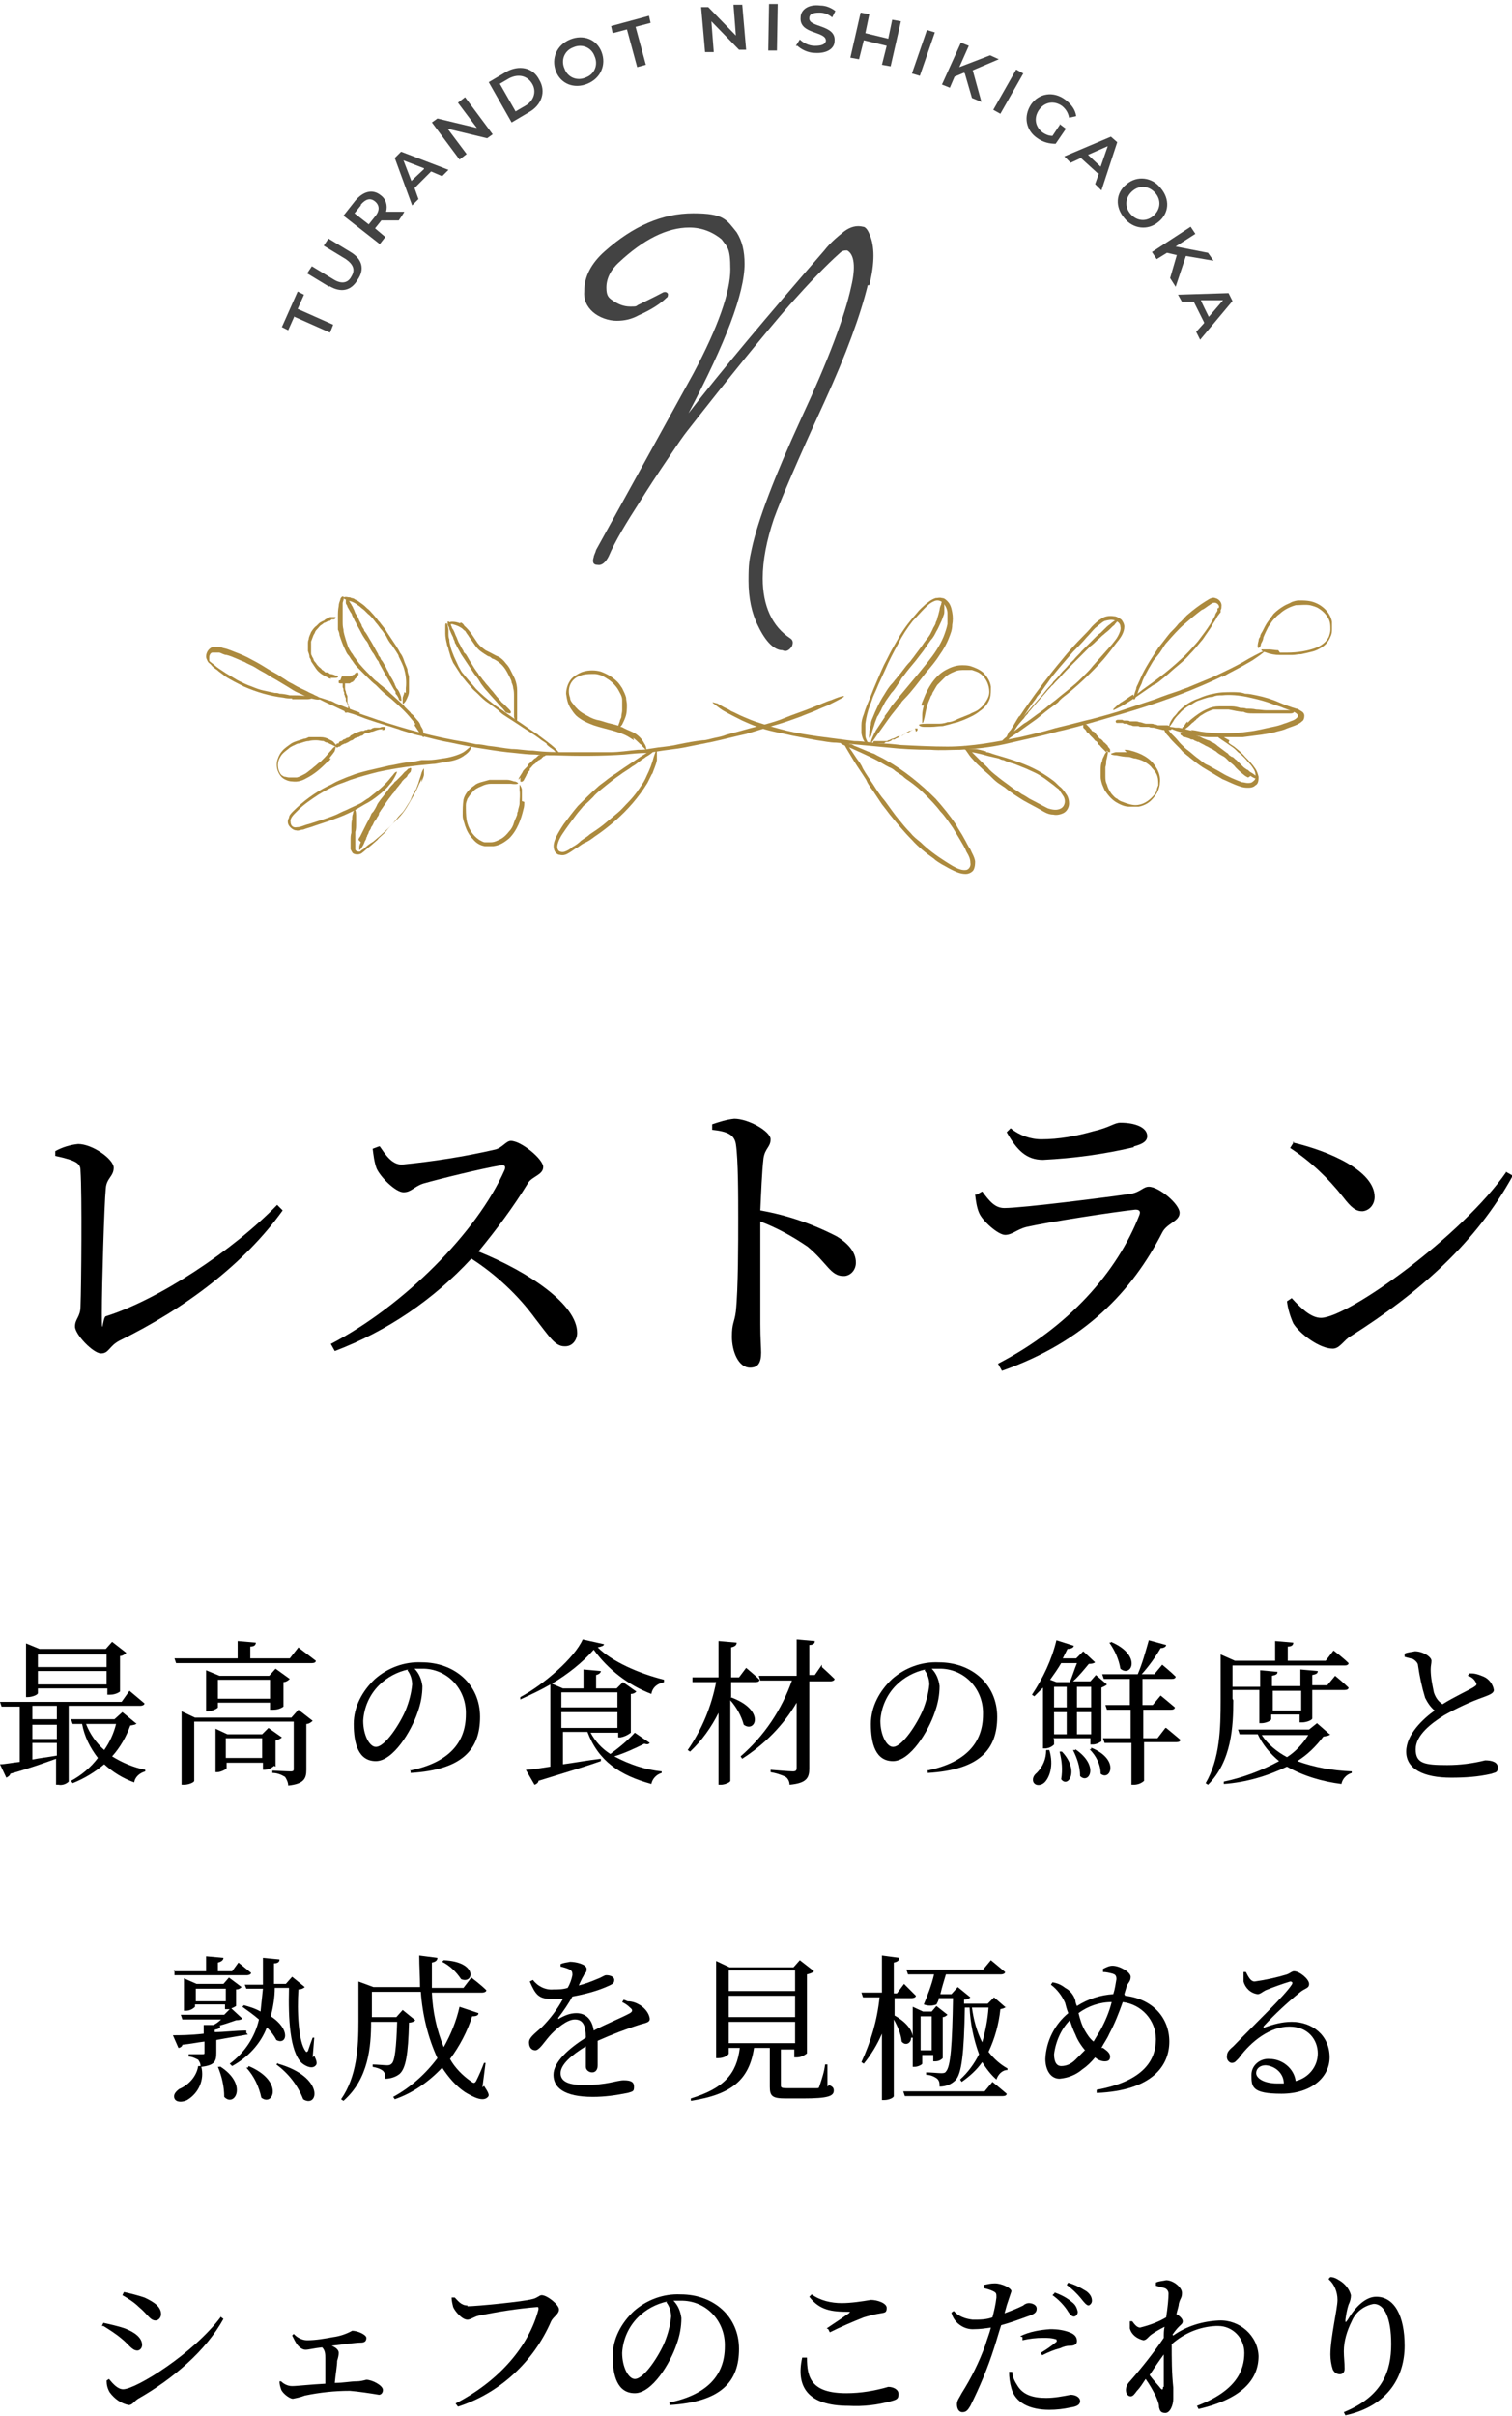 <?xml version="1.0" encoding="UTF-8"?>
<svg xmlns="http://www.w3.org/2000/svg" version="1.1" viewBox="0 0 191.5 305.8">
  <!-- Generator: Adobe Illustrator 29.8.2, SVG Export Plug-In . SVG Version: 2.1.1 Build 3)  -->
  <defs>
    <style>
      .st0 {
        fill: #ac8a3e;
      }

      .st1 {
        fill: #434343;
      }
    </style>
  </defs>
  <g id="restaurant-text">
    <g id="_グループ_4" data-name="グループ_4">
      <path id="_パス_82" data-name="パス_82" d="M8.7,215.9v9.6c-.3.3-.8.5-1.3.4h-.3v-3.3c-1.4.5-3.3,1.2-5.8,1.9,0,.2-.3.4-.5.5L0,223.3c.6,0,1.5-.2,2.5-.3v-7H.2L0,215.4h15.4l1-1.4s1.2,1,1.9,1.6c0,.2-.3.3-.5.3h-9.1ZM4.8,214.3c0,.2-.7.5-1.3.5h-.2v-6.8l1.7.7h8.4l.8-.9,1.8,1.4c-.2.2-.5.4-.8.4v4.5c-.4.3-.9.4-1.3.4h-.3v-.8H4.8v.6ZM7.2,215.9h-3.1v1.7h3.1v-1.7ZM4.1,220.1h3.1v-1.8h-3.1v1.8ZM4.1,222.7c1-.2,2-.3,3.1-.5v-1.6h-3.1v2.1ZM4.8,209.4v1.6h8.7v-1.6H4.8ZM13.5,213.2v-1.7H4.8v1.7h8.7ZM17.3,218.1c-.1.2-.3.2-.8.3-.5,1.4-1.3,2.8-2.3,3.9,1.3.8,2.7,1.4,4.2,1.7v.2c-.7.2-1.3.7-1.4,1.4-1.4-.5-2.7-1.3-3.8-2.3-1.2,1-2.5,1.8-4,2.4l-.2-.3c1.3-.7,2.5-1.7,3.4-2.9-1-1.3-1.7-2.7-2-4.3h-1.2l-.2-.6h5.5l1-.9,1.7,1.4ZM10.9,218.2c.5,1.3,1.3,2.4,2.3,3.3.7-1,1.2-2.1,1.5-3.3h-3.8Z"/>
      <path id="_パス_83" data-name="パス_83" d="M37.9,208.6s1.3,1,2.1,1.6c0,.2-.2.3-.5.3h-17.2l-.2-.6h8v-2.2l2.3.2c0,.3-.2.5-.7.5v1.5h5l1.1-1.4ZM37.8,216.4l1.8,1.4c-.2.2-.5.4-.8.4v5.8c0,1.1-.3,1.8-2.3,2,0-.4-.2-.8-.4-1.1-.5-.3-1-.5-1.6-.5v-.3s1.9.1,2.3.1.4-.1.4-.4v-5.9h-12.6v7.5c0,.2-.7.5-1.3.5h-.3v-9.3l1.7.8h12.2l.8-.9ZM34.2,216.4v-.9h-6.6v.6c0,.1-.7.5-1.3.5h-.2v-5.2l1.7.7h6.3l.8-.9,1.8,1.3c-.2.2-.5.4-.8.4v3.1c-.4.3-.9.4-1.3.4h-.3ZM34.7,223.5c-.3.3-.8.5-1.2.5h-.2v-.9h-4.6v.7c0,.1-.7.5-1.2.5h-.2v-5.5l1.5.7h4.4l.8-.8,1.7,1.2c-.2.2-.5.3-.8.4v3.3ZM34.2,215v-2.4h-6.6v2.4h6.6ZM33.2,222.5v-2.5h-4.6v2.5h4.6Z"/>
      <path id="_パス_84" data-name="パス_84" d="M51.9,224.1c4.9-1,7.1-3.5,7.1-7.1.1-3.1-2.2-5.7-5.3-5.8-.2,0-.3,0-.5,0-.2,0-.5,0-.7,0,.6.6.9,1.4,1,2.2,0,1.1-.2,2.2-.6,3.3-.8,2.4-3.1,6.2-5.3,6.2s-2.8-2.2-2.8-4.7c0-2.2,1.1-4.2,2.7-5.7,1.6-1.4,3.7-2.2,5.9-2.1,4.2,0,7.4,2.8,7.4,6.9s-2.2,6.7-8.8,7.1v-.4ZM51.7,211.3c-1.4.3-2.7,1-3.7,2-1.2,1.2-1.9,2.8-2,4.5,0,1.8.8,3.3,1.6,3.3,1.2,0,3.1-3,3.8-4.7.4-1,.7-2.1.8-3.2,0-.6-.2-1.3-.6-1.8h0Z"/>
      <path id="_パス_85" data-name="パス_85" d="M83.8,213c-.7.2-1.2.7-1.3,1.4-2.9-1.1-5.5-3.1-7.3-5.6-1.5,1.7-3.3,3.1-5.3,4.3l1.4.6h2.6v-2.4l2.2.2c0,.2-.2.4-.6.5v1.7h2.6l.8-.8,1.7,1.2c-.2.2-.4.3-.7.3v4.9c-.4.3-.8.5-1.3.6h-.3v-.6h-3.5c.6,1.1,1.4,2,2.5,2.7,1.1-.8,2.2-1.7,3.1-2.7l1.9,1.3c-.2.2-.3.2-.7.1-1.2.6-2.5,1.2-3.8,1.6,1.9,1,3.9,1.7,6,1.9v.2c-.7.2-1.2.8-1.3,1.4-4-1.1-6.7-2.9-8.1-6.6h-3.1v4.1c1.5-.2,3.1-.5,4.8-.7v.3c-1.7.6-4.3,1.4-7.9,2.5,0,.2-.2.4-.5.5l-1.1-1.9c.7,0,1.8-.2,3.1-.4v-10.4c-1.2.7-2.5,1.3-3.8,1.9v-.3c3-1.6,6.9-5,7.9-7.3l2.7.6c0,.2-.3.3-.8.4,1.8,1.8,5.2,3.3,8.4,4.1v.3ZM71.1,214.2v1.9h7.1v-1.9h-7.1ZM78.2,218.7v-2h-7.1v2h7.1Z"/>
      <path id="_パス_86" data-name="パス_86" d="M92.5,214.8c4.5,1.6,3.2,4.6,1.7,3.5-.3-1.1-.9-2.2-1.7-3.1v10.2c0,.2-.7.5-1.2.5h-.3v-9.1c-.9,1.8-2.1,3.5-3.6,4.9l-.3-.2c1.8-2.6,3-5.5,3.6-8.6h-3v-.6c-.1,0,3.3,0,3.3,0v-4.6l2.3.2c0,.3-.2.5-.7.6v3.8h1l.9-1.2s1.1.9,1.7,1.5c0,.2-.2.3-.5.3h-3.1v1.9ZM104.1,211s1,.9,1.6,1.5c0,.2-.3.3-.5.3h-2.7v11c0,1.2-.3,1.9-2.5,2.1,0-.4-.2-.8-.5-1-.6-.3-1.3-.5-1.9-.6v-.3s2.4.2,2.8.2.5-.1.5-.5v-8.2c-1.7,2.9-4.1,5.3-6.9,7.1l-.2-.3c3-2.6,5.2-5.9,6.5-9.6h-4l-.2-.6h4.8v-4.6l2.3.2c0,.3-.2.5-.7.5v3.8h.7l.9-1.3Z"/>
      <path id="_パス_87" data-name="パス_87" d="M117.4,224.1c4.9-1,7.1-3.5,7.1-7.1.1-3.1-2.2-5.7-5.3-5.8-.2,0-.3,0-.5,0-.2,0-.5,0-.7,0,.6.6.9,1.4,1,2.2,0,1.1-.2,2.2-.6,3.3-.8,2.4-3.1,6.2-5.3,6.2s-2.8-2.2-2.8-4.7c0-2.2,1.1-4.2,2.7-5.7,1.6-1.4,3.7-2.2,5.9-2.1,4.2,0,7.4,2.8,7.4,6.9s-2.2,6.7-8.8,7.1v-.4ZM117.2,211.3c-1.4.3-2.7,1-3.7,2-1.2,1.2-1.9,2.8-2,4.5,0,1.8.8,3.3,1.6,3.3,1.2,0,3.1-3,3.8-4.7.4-1,.7-2.1.8-3.2,0-.6-.2-1.3-.6-1.8h0Z"/>
      <path id="_パス_88" data-name="パス_88" d="M133.5,220.1v.7c-.3.3-.7.5-1.2.5h-.2v-7.7c-.4.4-.7.7-1.1,1.1l-.3-.2c1.4-2.1,2.5-4.4,3.1-6.9l2.2.7c0,.2-.3.4-.8.4-.2.4-.4.8-.6,1.2h1.7l.9-.9,1.5,1.4c-.1.1-.4.2-.8.2-.5.6-1.3,1.6-2,2.2h2.2l.7-.8,1.4,1.2c-.2.2-.5.3-.7.4v6.8c-.3.2-.7.4-1.1.4h-.3v-.8h-4.7ZM132.9,221.5c.6,2,0,3.5-.6,4.1-.4.4-1.1.5-1.4,0-.2-.4,0-.9.4-1.2.8-.8,1.2-1.8,1.2-2.9h.3ZM134.4,210.5c-.4.7-.9,1.4-1.4,2.1l.8.3h1.7c.3-.7.6-1.7.9-2.4h-2ZM133.5,216.1h1.6v-2.6h-1.6v2.6ZM133.5,219.5h1.6v-2.8h-1.6v2.8ZM134.4,221.6c2.4,2.4.9,4.8,0,3.6.2-1.2.1-2.3-.2-3.5h.3ZM136.2,221.4c3.1,2.1,1.7,4.5.6,3.4,0-1.2-.4-2.3-.9-3.3h.3ZM136.4,213.5v2.6h1.8v-2.6h-1.8ZM138.2,219.5v-2.8h-1.8v2.8h1.8ZM138.2,221.2c3.7,1.5,2.4,4.3,1.2,3.3,0-1.2-.6-2.3-1.4-3.1h.2ZM147.7,218.7s1.1.9,1.8,1.5c0,.2-.2.3-.5.3h-4.1v4.9c-.3.3-.8.5-1.3.5h-.3v-5.3h-3.4l-.2-.6h3.5v-3.6h-3l-.2-.6h3.1v-3.3h-3.3l-.2-.6h4.5c.6-1.4,1-2.9,1.4-4.3l2.2.6c0,.2-.3.4-.7.4-.7,1.2-1.5,2.3-2.4,3.3h1.6l1-1.2s1.1.9,1.7,1.5c0,.2-.2.3-.5.3h-3.7v3.3h1.3l1-1.2s1.1.9,1.8,1.5c0,.2-.2.3-.5.3h-3.5v3.6h1.8l1-1.3ZM140.7,207.8c4,1.7,2.6,4.6,1.2,3.4-.2-1.2-.7-2.3-1.4-3.3h.2Z"/>
      <path id="_パス_89" data-name="パス_89" d="M156.2,215.2c0,3.3-.2,7.7-3.2,10.7l-.3-.2c1.8-3.1,1.9-6.9,1.9-10.5v-5.8l1.8.8h5.1v-2.5l2.3.2c0,.3-.2.5-.7.5v1.8h4.8l1-1.3s1.2.9,1.9,1.6c0,.2-.2.3-.5.3h-14.2v2.7h3.5v-2.1l2.2.2c0,.3-.2.4-.7.5v1.3h3.6v-2.1l2.2.2c0,.3-.2.4-.7.5v1.3h1.9l1-1.2s1.1.9,1.7,1.5c0,.2-.2.3-.5.3h-4.1v3.6c0,.2-.7.5-1.3.5h-.3v-1h-3.6v.6c0,.2-.7.5-1.2.5h-.3v-4.2h-3.4v1.1ZM168.5,219.5c-.2.2-.4.2-.9.3-.9,1.2-2,2.3-3.3,3.1,2.2.8,4.5,1.2,6.9,1.3v.2c-.7.2-1.2.8-1.3,1.4-2.4-.3-4.8-1-6.9-2.2-2.5,1.2-5.2,2-8,2.2v-.3c2.4-.5,4.8-1.4,7-2.6-1.1-.9-2.1-2.1-2.7-3.4h-2.3l-.2-.6h9l1-.8,1.6,1.4ZM159.8,219.6c.8,1.2,1.9,2.1,3.2,2.8,1.1-.7,2-1.7,2.7-2.8h-5.9ZM161.2,214v2.5h3.6v-2.5h-3.6Z"/>
      <path id="_パス_90" data-name="パス_90" d="M186.4,211.8c.5,0,1,.2,1.5.4.7.3,1.2,1,1.3,1.7,0,.4-.5.6-1.3.9-1.7.6-3.4,1.4-5,2.3-1.6,1-3.6,2.5-3.6,4.3s1.1,2,4,2c1.6,0,3.2-.2,4.8-.6.8,0,1.6.2,1.6.9s-.3.6-.8.8c-1.7.4-3.4.5-5.1.5-3.5,0-5.7-1.1-5.7-3.3s2.2-4.2,3.6-5.2c-.5-.4-.9-1-1.2-1.6-.4-1.3-.7-2.7-.9-4.1,0-.3-.3-.6-.6-.8-.3-.1-.8-.2-1.1-.3v-.4c.4-.2.9-.2,1.3-.3,1,0,2.1.7,2.1,1.2,0,.4-.1.6-.1,1.1,0,1,.2,1.9.4,2.9.2.6.5,1.1,1.1,1.5,1.4-.9,3.4-1.8,4-2.2.3-.2.4-.3.2-.6-.2-.4-.6-.7-1-.8l.2-.3Z"/>
      <path id="_パス_91" data-name="パス_91" d="M22,249.5h4.1v-1.9l2.2.2c0,.3-.3.5-.7.6v1.1h1.8l.8-1.1s1,.8,1.6,1.3c0,.2-.3.3-.5.3h-9.2v-.6ZM31.4,257.5c-1.1.2-2.4.4-4,.7v1.6c0,1.1-.2,1.6-1.9,1.8.4,1.6-.3,3.3-1.8,4.2-.6.3-1.4.3-1.6-.2-.2-.5.2-.9.6-1.2,1.2-.5,2.2-1.6,2.4-2.9h.3c0-.3-.1-.5-.3-.8-.4-.2-.8-.4-1.2-.4v-.3s1.4,0,1.7,0,.3,0,.3-.3v-1.3c-.9.1-1.8.3-2.8.4,0,.2-.3.4-.5.4l-.7-1.6c.8,0,2.2,0,3.9-.2v-1.1h1.2c.3-.1.7-.4,1-.7h-4.9l-.2-.6h5.5l.7-.7c-.1,0-.2,0-.4,0h-.2v-.6h-3.8v.3c-.3.3-.7.5-1.2.5h-.2v-4.1l1.6.7h3.4l.7-.8,1.6,1.2c-.2.2-.4.3-.7.3v2.1c0,0-.3.2-.6.3l1.4,1.3c-.1.1-.4.2-.8.2-.6.2-1.4.5-2.2.7h.2c0,.3-.2.4-.7.5v.3c1.2,0,2.6-.2,4-.2v.3ZM28.6,253.3v-1.6h-3.8v1.6h3.8ZM27.8,261.5c3.7,2.3,1.9,5.3.6,3.9,0-1.3-.3-2.6-.8-3.8h.3ZM39.8,260.2c.3.6.4,1,.2,1.2-.4.5-1.2.2-1.8-.3-1.5-1.5-1.7-5.6-1.6-9.5h-1.8c0,1.2-.2,2.4-.5,3.6,2.6,1.7,2,3.7.7,3-.3-.6-.7-1.1-1.2-1.6-.8,2.1-2.4,3.8-4.4,4.9l-.3-.3c1.9-1.4,3.2-3.4,3.7-5.6-.7-.6-1.4-1.1-2.1-1.6l.2-.2c.7.2,1.4.4,2.1.8.1-1,.2-1.9.3-2.9h-2.1l-.2-.5h2.3c0-1.1,0-2.2,0-3.4l2.1.2c0,.3-.2.5-.7.5,0,.9,0,1.8,0,2.6h1.5l.8-.9,1.6,1.3c-.2.2-.5.3-.8.3-.2,2.7,0,6.7.9,7.8.1.2.2.1.3,0,.2-.6.4-1.2.6-1.7h.2s-.2,2.5-.2,2.5ZM31.5,261.5c4.5,1.9,3.1,5.2,1.6,4-.3-1.4-.9-2.7-1.9-3.8h.2ZM35.2,261.2c6,1.7,5.1,5.7,3.2,4.5-.7-1.8-1.9-3.3-3.4-4.4l.2-.2Z"/>
      <path id="_パス_92" data-name="パス_92" d="M61.3,264c.6.9.7,1.2.5,1.4-.6.7-1.9,0-2.9-.6-1.2-.8-2.1-1.9-2.9-3.1-1.7,1.8-3.7,3.2-6,4l-.2-.3c2.2-1.2,4.1-2.9,5.6-4.9-1.2-2.6-1.9-5.5-2.1-8.4h-6.2v3.2h3.1l.8-.9,1.6,1.3c-.2.2-.5.3-.8.3-.1,4-.4,5.8-1.2,6.5-.5.4-1.2.6-1.8.6,0-.4,0-.7-.3-1-.4-.3-.8-.4-1.3-.5v-.3c.5,0,1.5.1,1.8.1.2,0,.4,0,.6-.2.4-.3.6-2,.7-5.3h-3.3c0,3.1-.3,7.2-3.5,10l-.3-.2c2-2.9,2.2-6.5,2.2-9.9v-5l1.9.7h5.9c0-1.3-.1-2.6-.1-4l2.3.3c0,.3-.2.5-.7.6,0,1.1,0,2.1,0,3.2h4l1-1.3s1.2.9,1.9,1.6c0,.2-.3.3-.5.3h-6.4c.1,2.4.6,4.7,1.5,6.9.9-1.6,1.6-3.3,2-5.1l2.4.8c0,.3-.3.4-.8.4-.6,1.9-1.6,3.8-2.8,5.4.6,1.1,1.6,2.1,2.6,2.8.4.3.5.3.7,0,.4-.8.7-1.5,1-2.3h.2c0,0-.4,3.1-.4,3.1ZM56.2,248.1c4.4.2,3.8,3.1,2.2,2.4-.6-.9-1.4-1.7-2.4-2.2l.2-.2Z"/>
      <path id="_パス_93" data-name="パス_93" d="M79.5,253.3c.6,0,1.1.2,1.6.5.6.4,1.1,1,1.2,1.7,0,.4-.3.5-1.1.7-1.9.6-3.7,1.3-5.5,2.1,0,1.1,0,2.5,0,3.1s-.3.9-.7.9c-.4,0-.8-.3-.8-.7,0,0,0,0,0-.1,0-.5,0-1.5,0-2.5-1.8,1.1-3.2,2.3-3.2,3.4s1.1,1.5,3,1.5c2.9,0,4.1-.6,5-.6s1.3.2,1.3.8-.1.6-.8.8c-1.5.3-2.9.5-4.4.5-3.7,0-5-1.2-5-2.8s1.9-3.3,4.1-4.7c0-1.6-.4-2.3-1.4-2.3s-2.4,1.2-3.2,2.1c-.7.8-1.3,1.8-1.8,1.8-.5,0-.8-.4-.8-1,0-.6.7-1.1,1.6-1.9,1.1-1.1,2-2.3,2.7-3.6-.5,0-1,0-1.5,0-1.6,0-2-.6-2.7-2.2l.4-.2c.6.8,1.6,1.3,2.6,1.2.6,0,1.2,0,1.8-.2.3-.5.5-1.1.6-1.6,0-.3,0-.5-.3-.7-.4-.2-.8-.3-1.2-.4v-.3c.4-.2.8-.2,1.2-.3.7,0,2.1.3,2.1.9s-.2.4-.4.9c-.2.3-.4.8-.6,1.2.8-.2,1.6-.5,2.3-.8.8-.3.9-.5,1.2-.5.5,0,1,.2,1,.6s-.2.5-.6.7c-1.5.7-3.1,1.1-4.7,1.4-.5.9-1.1,1.8-1.8,2.7,0,.1,0,.2.1.1.7-.4,1.4-.7,2.2-.7,1.2,0,2,.8,2.2,2.2,1.5-.8,3.5-1.6,4.6-2.2.3-.2.4-.4,0-.7-.3-.3-.6-.5-1-.7l.2-.3Z"/>
      <path id="_パス_94" data-name="パス_94" d="M105,263.9c.5.2.6.4.6.7,0,.7-.7,1-3.9,1h-2.2c-1.7,0-2-.3-2-1.5v-4.9h-2c-.6,4-2.8,5.9-8,6.7v-.3c4.2-1.3,5.8-3.1,6.2-6.4h-1.4v.7c0,.2-.6.6-1.3.6h-.3v-12.3l1.7.8h8.1l.8-.9,1.8,1.4c-.2.2-.5.3-.9.4v10c-.4.3-.8.5-1.3.5h-.3v-1h-1.7v4.5c0,.3,0,.4.8.4h1.9c.8,0,1.5,0,1.8,0s.3,0,.4-.3c.3-.9.6-1.8.7-2.7h.3v2.8ZM92.3,249.4v2.6h8.4v-2.6h-8.4ZM100.7,252.6h-8.4v2.7h8.4v-2.7ZM92.3,258.6h8.4v-2.7h-8.4v2.7Z"/>
      <path id="_パス_95" data-name="パス_95" d="M115.4,257.9c0,.7-.7,1.1-1.2.5-.1-1-.5-1.9-1-2.8v9.7c0,.2-.6.5-1.2.5h-.3v-8.4c-.6,1.4-1.4,2.7-2.3,3.8l-.3-.2c1.2-2.6,2-5.3,2.3-8.2h-2.1l-.2-.6h2.6v-4.7l2.2.3c0,.3-.2.5-.7.6v3.9h.4l.9-1.2s.9.9,1.5,1.5c0,.2-.3.3-.5.3h-2.2v2.2c1.6.9,2.2,1.9,2.3,2.6v-3.7l1.3.6h1.1l.6-.7,1.4,1.1c-.2.2-.4.3-.6.3v5.2c-.3.3-.6.4-1,.4h-.2v-.8h-1.4v1.1c0,.1-.5.4-1,.4h-.2v-3.7ZM125.7,263.5s1.1.9,1.8,1.5c0,.2-.2.3-.5.3h-12.4l-.2-.6h10.3l1-1.2ZM127.4,254c-.2.2-.3.2-.7.3-.2,1.9-.7,3.7-1.5,5.4.7.9,1.5,1.6,2.4,2.1v.2c-.7,0-1.2.6-1.4,1.2-.7-.6-1.3-1.4-1.8-2.2-.7,1-1.6,1.8-2.6,2.5l-.2-.3c1-.9,1.8-2,2.4-3.2-.7-1.9-1.1-3.9-1.2-5.9h-.6c-.1,5.8-.4,8.4-1.2,9.2-.5.5-1.2.8-2,.8,0-.4,0-.7-.3-1-.4-.3-.9-.5-1.4-.5v-.3c.6,0,1.6.1,1.9.1.2,0,.5,0,.6-.2.6-.6.8-3.4.9-9.3h-1.8c0,.3-.2.6-.3.8-.5.2-1.1.2-1.6,0,.5-1.2,1-2.5,1.3-3.8h-3.3l-.2-.6h9.7l1-1.2s1.1.9,1.8,1.5c0,.2-.3.3-.5.3h-7c-.2.7-.5,1.6-.7,2.5h1.4l.8-.9,1.6,1.3c-.2.2-.5.3-.8.3v.5h3l.8-.8,1.5,1.3ZM116.6,255.2v4.3h1.4v-4.3h-1.4ZM123.1,254.1c.2,1.5.6,3,1.3,4.4.4-1.4.7-2.9.8-4.4h-2.1Z"/>
      <path id="_パス_96" data-name="パス_96" d="M142.5,252.6c3.5.4,5.6,2.8,5.6,5.8s-2.1,6.2-9.2,6.5v-.4c6-1.1,7.5-3.8,7.5-6.4,0-2.4-1.8-4.4-4.2-4.7-.5,1.4-1,2.7-1.7,4-.3.7-.7,1.2-1,1.8h.2c.4.3.9.6.9,1.1s-.3.6-.7.6c-.4,0-.9-.2-1.2-.5-.5.6-1,1.1-1.6,1.5-.8.7-1.8,1.1-2.9,1.2-1.2,0-1.8-1.2-1.8-2.5.1-2.3,1.2-4.4,2.9-5.8-.2-.5-.3-.9-.4-1.3-.4-.9-1-1.7-1.8-2.3l.2-.3c.6.1,1.1.3,1.6.7.6.3,1.1.9,1.3,1.6,0,.2.1.5.2.7,1.4-.9,3-1.4,4.6-1.5.2-.6.3-1.3.4-1.9,0-.5-.2-.6-.5-.7-.4-.1-.8-.2-1.2-.2v-.4c.4-.2.8-.4,1.2-.4.9,0,2.3.8,2.3,1.4s-.3.7-.5,1.2l-.3,1ZM137.5,259.6c-.5-.6-1-1.3-1.3-2.1-.3-.6-.5-1.2-.7-1.8-1.1,1.1-1.8,2.7-2,4.3,0,1.1.4,1.5.9,1.5.7,0,1.3-.3,1.8-.8.4-.4.8-.8,1.2-1.2h0ZM140.8,253.4c-1.5,0-3,.5-4.2,1.4.2.8.4,1.5.8,2.2.3.5.6,1,1.1,1.4.3-.5.6-1,.9-1.5.6-1.1,1.1-2.3,1.4-3.5h0Z"/>
      <path id="_パス_97" data-name="パス_97" d="M157.8,249.6c.3.6.6,1.2,1.1,1.2,1.4-.2,2.8-.5,4.1-.9.5-.2.6-.4.9-.4.7,0,1.9,1,1.9,1.6s-.5.5-1.2,1.1c-1.6,1.3-3.1,2.7-4.5,4.2-.2.2,0,.3.1.2,1.1-.4,2.2-.7,3.4-.7,2.6,0,4.8,1.7,4.8,4.5,0,2.5-2.3,4.6-6.1,4.6s-3.8-.9-3.8-2.4c0-1.2,1.1-2.1,2.3-2,0,0,0,0,0,0,1.6,0,3.1,1.2,3.3,2.8,1.6-.4,2.8-1.8,2.8-3.5,0-1.7-1.2-3.4-3.6-3.4s-4.8,1.8-6.4,4c-.4.4-.5.6-.9.6-.3,0-.7-.4-.6-.9,0-.4.2-.7.8-1.2,2.8-2.9,6.5-6.4,7.4-7.8.2-.3,0-.4-.2-.4-1,.3-2.1.7-3.1,1.1-.4.2-.7.5-1,.5-.9-.1-1.6-.8-1.8-1.6,0-.4,0-.8,0-1.2h.3ZM162.6,263.7c0-1.2-1-2.2-2.3-2.3-.7,0-1.2.4-1.2,1s.9,1.3,2.7,1.3.6,0,.9,0h0Z"/>
      <path id="_パス_98" data-name="パス_98" d="M12.9,294.4l.2-.4c.9.2,1.8.4,2.7.7,1.3.5,2.2,1.2,2.2,2.1,0,.4-.3.7-.6.7,0,0,0,0,0,0-.7,0-1.1-.8-2-1.5-.7-.6-1.5-1.1-2.3-1.6ZM27.9,293.2l.4.3c-2.2,4-6.4,7.6-10.8,10.1-.5.3-.7.8-1.2.8-1-.2-1.8-.8-2.4-1.6-.3-.5-.4-1-.4-1.5l.3-.2c.5.6,1.1,1.3,1.8,1.3,1.6,0,8.9-4.5,12.4-9.2h0ZM15.5,290.5l.2-.4c.9.2,1.7.4,2.6.7,1.3.6,2.1,1.2,2.1,2.1,0,.4-.3.8-.7.8,0,0,0,0,0,0-.7,0-1-.8-2.1-1.7-.6-.6-1.4-1.1-2.1-1.5h0Z"/>
      <path id="_パス_99" data-name="パス_99" d="M37.3,295.5c.4.4,1,.7,1.6.7,1.1,0,2.2-.2,3.3-.4.8-.1,1.7-.4,2.4-.8.7,0,1.8.5,1.8.9s-.2.6-.7.6c-.6,0-2.1.2-3.7.4.5.2.9.5.9.9,0,.3-.1.7-.2,1,0,.6-.2,1.7-.3,2.8,1.1,0,2-.2,2.8-.2.4,0,.8-.1,1.2-.2.7,0,2.1.7,2.1,1.3,0,.3-.2.6-.5.6,0,0,0,0,0,0-1.2-.2-2.5-.4-3.7-.5-1.9,0-3.8.2-5.7.6-.5.2-1,.3-1.5.4-.5,0-1.4-.8-1.5-1.2-.1-.3-.2-.6-.2-1h.2c.3.3.8.6,1.4.6.6,0,2.3-.2,4.2-.3,0-1,0-2.4,0-3.2,0-.5,0-1-.4-1.4-1,.1-1.7.3-2.1.3-.4,0-.8-.3-1.1-.7-.2-.3-.4-.7-.6-1.1l.2-.2Z"/>
      <path id="_パス_100" data-name="パス_100" d="M59.2,291.9c1.2,0,7.2-.6,8.2-.9.6-.1.9-.5,1.2-.5.7,0,2.2,1.2,2.2,1.8s-.7.9-1,1.5c-2.2,5.1-6.5,9.1-11.8,10.8l-.3-.4c5.6-2.9,9.3-7.3,10.5-11.9,0-.3,0-.3-.2-.3-2.5.2-5,.6-7.4,1.1-.5.1-1,.5-1.4.5-.7,0-1.6-1.1-1.8-1.6-.1-.4-.2-.8-.2-1.2h.4c.4.4.8,1,1.6,1Z"/>
      <path id="_パス_101" data-name="パス_101" d="M84.7,304.1c4.9-1,7.1-3.5,7.1-7.1.1-3.1-2.2-5.7-5.3-5.8-.2,0-.3,0-.5,0-.2,0-.5,0-.7,0,.6.6.9,1.4,1,2.2,0,1.1-.2,2.2-.6,3.3-.8,2.4-3.1,6.2-5.3,6.2s-2.8-2.2-2.8-4.7c0-2.2,1.1-4.2,2.7-5.7,1.6-1.4,3.7-2.2,5.9-2.1,4.2,0,7.4,2.8,7.4,6.9s-2.2,6.7-8.8,7.1v-.4ZM84.5,291.3c-1.4.3-2.7,1-3.7,2-1.2,1.2-1.9,2.8-2,4.5,0,1.8.8,3.3,1.6,3.3,1.2,0,3.1-3,3.8-4.7.4-1,.7-2.1.8-3.2,0-.6-.2-1.3-.6-1.8h0Z"/>
      <path id="_パス_102" data-name="パス_102" d="M102.2,298.4c0,2.6.6,4.5,5,4.5,1.8,0,3.6-.3,5.3-.8.6,0,1.3.3,1.3.9s-.2.7-.9.9c-1.8.5-3.6.7-5.4.6-5.3,0-6.7-2.5-5.9-6.1h.5ZM104.7,294.7c.9-.6,2.1-1.4,2.8-1.9.2-.2.2-.2,0-.2-2.2,0-3.7-.2-5-1.9l.3-.3c1.1.8,2.5,1.1,3.8,1.1,1.2,0,2.5-.2,3.7-.4.8,0,2,.4,2,1s-.2.6-.8.7c-.7.1-1.4.3-2.1.5-1.5.6-2.9,1.2-4.3,1.9l-.2-.4Z"/>
      <path id="_パス_103" data-name="パス_103" d="M127.2,292.8c.8-.3,1.6-.6,2.4-1,.2-.2.5-.3.7-.3.4,0,1,.2,1,.7s-.3.7-1.2,1c-1.1.4-2.2.8-3.3,1.1-.3.9-.6,2-.9,2.9-.8,2.5-1.8,4.9-3,7.3-.3.5-.5.8-1,.8s-.7-.5-.7-1,.3-.8.6-1.4c1.2-1.9,2.2-3.9,3-6.1.2-.7.5-1.4.7-2.2-.7.1-1.4.2-2.1.2-1.3.1-2.6-.8-2.9-2.1l.3-.2c.6.7,1.5,1,2.4,1.1.9,0,1.7,0,2.5-.3.2-.8.4-1.6.5-2.5,0-.5,0-.6-.4-.8-.4-.2-.8-.3-1.2-.4v-.4c.5-.1.9-.2,1.4-.2.9,0,2.1.6,2.1,1-.2.6-.4,1.2-.6,1.8l-.3,1.1ZM128.2,300.1c0,.7.3,1.3.7,1.9.7,1.1,1.9,1.5,3.6,1.5,1,0,2.1-.2,3.1-.4.6,0,1.2.3,1.2.8s-.5.7-1.2.8c-.9.2-1.8.3-2.7.3-2.5,0-4.3-.9-4.8-2.7-.2-.7-.3-1.4-.3-2.1h.4ZM129.2,295.7c1.2-.6,2.5-.8,3.8-.9.9,0,1.8.1,2.7.5.4.2.7.5.7,1,0,.4-.3.6-.9.6-.4,0-.8.1-1.2.3-.8.2-1.5.5-2.3.9l-.2-.3c.7-.4,1.4-.9,2-1.4.1-.1,0-.2,0-.3-.6-.2-1.1-.2-1.7-.2-.9,0-1.7.1-2.6.3v-.4ZM133.4,290.1c.9.3,1.7.7,2.4,1.3.4.3.6.7.7,1.2,0,.3-.2.6-.5.6,0,0,0,0,0,0-.3,0-.6-.4-.9-.9-.5-.7-1.1-1.3-1.8-1.8l.3-.3ZM135.2,288.9c.8.2,1.6.6,2.4,1.1.4.3.7.7.7,1.2,0,.3-.2.5-.4.6,0,0,0,0,0,0-.3,0-.6-.4-1-.9-.5-.6-1.1-1.2-1.8-1.7l.2-.3Z"/>
      <path id="_パス_104" data-name="パス_104" d="M148.6,295.6c1.7-1.2,3.7-1.8,5.8-1.9,2.6-.1,4.9,1.9,5,4.5,0,0,0,0,0,0,0,2.9-2,5.4-7.6,6.7l-.2-.4c5-1.9,6-4.5,6-6.7,0-1.9-1.5-3.4-3.3-3.4,0,0-.2,0-.3,0-2.1.1-4,.9-5.6,2.3,0,1.8,0,3.6.2,5.5,0,.6,0,1,0,1.4,0,.8-.4,1.8-1,1.8s-.7-.3-.8-.7c0-.5-.2-.9-.4-1.4-.4-.8-.8-1.5-1.3-2.2-.4.6-.7,1.1-1.1,1.5-.3.4-.5.7-.8.7-.3,0-.6-.3-.6-.8,0-.4.2-.8.5-1.1,1.5-1.7,3-3.6,4.3-5.5,0-.5,0-1,.1-1.4-.6.3-1.3.7-1.7,1-.4.3-.6.7-1,.7-.8-.2-1.5-.7-1.7-1.5,0-.3,0-.6,0-.9h.3c.3.4.6.8,1,.8,1.2-.3,2.3-.7,3.3-1.3.2-1.3.3-2.4.3-3,0-.3-.2-.6-.5-.7-.4-.1-.7-.2-1.1-.3v-.4c.4-.2.9-.2,1.3-.3.9,0,2,.9,2,1.6s-.2.6-.4,1.4c0,.3-.2.8-.3,1.3h0c.4.2.8.6.8.9s-.2.4-.5.7c-.3.3-.6.7-.8,1h0ZM147.4,302.1c0-.9,0-2.5,0-4.1-.6.8-1.2,1.7-1.8,2.6.5.7,1.2,1.4,1.4,1.7.2.2.3.2.3-.2Z"/>
      <path id="_パス_105" data-name="パス_105" d="M168.3,288.4l.2-.2c.4,0,.8.2,1.1.4.7.4,1.3,1.1,1.5,1.9,0,.4-.1.8-.3,1.2-.2.6-.3,1.2-.4,1.9,0,.4,0,.4.3,0,1-1.7,2.3-2.9,3.6-2.9,2.3,0,3.6,2.4,3.6,6.2s-2,7.6-7.5,8.8l-.2-.4c4.9-2,6-5.2,6-8.6s-.9-5.1-2.2-5.1c-1.2.2-2.3,1-2.8,2.2-.6,1.2-1,2.5-1,3.8,0,.8.1,1.4.1,2.2,0,.4-.2.7-.6.7,0,0,0,0,0,0-.4,0-.7-.2-.9-.6-.2-.6-.3-1.3-.3-1.9,0-2.1.9-5.8.9-6.9,0-1-.4-2-1.1-2.6Z"/>
    </g>
    <g id="_グループ_6" data-name="グループ_6">
      <g id="_グループ_5" data-name="グループ_5">
        <path id="_パス_106" data-name="パス_106" d="M7,145.7c.9-.5,1.9-.8,2.9-.9,1.8,0,4.5,1.9,4.5,3s-.9,1.3-1,2.6c-.2,2.1-.5,12.2-.5,15.8s.1.5.5.4c6.7-2.1,16.2-8.4,21.7-14.1l.7.7c-4.8,6.7-12.3,12.4-20.7,16.5-1.3.7-1.3,1.6-2.3,1.6s-3.3-2.4-3.3-3.4.7-1.2.7-2.6c.1-2.7.2-14.1,0-17.1,0-.9-.4-1.3-3.2-1.9v-.7Z"/>
        <path id="_パス_107" data-name="パス_107" d="M48.1,145.1c.7,1,1.5,2.3,2.8,2.3,4-.4,7.9-1,11.8-1.9.9-.2,1.4-1.1,2-1.1,1.3,0,4.1,2.3,4.1,3.3s-1.4,1.2-1.9,2c-1.9,3.1-4,5.9-6.3,8.7,6.4,2.6,12.5,6.7,12.5,10.3,0,.9-.6,1.7-1.5,1.7,0,0,0,0-.1,0-1.2,0-1.9-1.2-3.7-3.5-2.2-3-5-5.6-8.1-7.6-4.8,5.2-10.7,9.2-17.3,11.7l-.5-.9c9.2-4.8,18.5-14.1,22-22,.2-.5,0-.7-.5-.6-2.4.4-7.7,1.7-9.8,2.3-1.2.4-1.5,1.1-2.5,1.1s-2.9-1.9-3.4-3c-.3-.8-.4-1.7-.5-2.5l.8-.3Z"/>
        <path id="_パス_108" data-name="パス_108" d="M90.2,142.3c.9-.3,1.8-.6,2.8-.7,1.8,0,4.6,1.6,4.6,2.6s-.7,1.1-.9,2.4c-.2,1.8-.3,4.4-.4,6.6,3.4.6,6.6,1.7,9.7,3.3,1.3.8,2.4,1.9,2.4,3.3,0,.9-.6,1.6-1.4,1.7,0,0-.1,0-.2,0-1.6,0-2-1.6-4.5-3.7-1.9-1.3-3.9-2.4-6-3.2,0,3,0,9.1,0,13,0,1.8.1,3,.1,3.6,0,1.3-.4,1.9-1.4,1.9-1.5,0-2.3-2.1-2.3-3.9s.3-1.7.5-3.2c.3-2.9.3-8.9.3-11.7s0-7.6-.3-9.5c-.2-1.2-1.1-1.6-3-1.8v-.7Z"/>
        <path id="_パス_109" data-name="パス_109" d="M123.7,151.2l.7-.4c.9,1.2,1.6,2.1,2.8,2.1,2.3,0,13.3-1.4,16-1.8,1.2-.2,1.6-.9,2.3-.9,1.3,0,3.9,2.2,3.9,3.3s-1.6,1.3-2.2,2.5c-3.8,7.4-9.8,13.8-20.3,17.5l-.5-.9c8.9-4.6,15.1-11.6,17.9-18.8.2-.5,0-.7-.5-.7-2.8.3-11.2,1.6-13.8,2.2-1.2.3-1.8,1-2.7,1s-2.9-1.8-3.3-2.8c-.3-.7-.4-1.5-.5-2.3ZM143.6,145.2c-3.8.9-7.6,1.4-11.5,1.6-2.1,0-3.3-1.2-4.6-3.5l.5-.5c1.1.9,2.5,1.4,3.9,1.4,2.2,0,4.4-.4,6.5-1,2.2-.5,2.7-1.1,3.5-1.1,1.9,0,3.4.6,3.4,1.7,0,.6-.5,1-1.7,1.3h0Z"/>
        <path id="_パス_110" data-name="パス_110" d="M190.7,148.3l.9.5c-4.6,8.4-11.8,14.8-20.5,20.3-.9.5-1.4,1.6-2.3,1.6-1.7,0-4.2-1.9-5-3.2-.4-.9-.7-1.9-.8-2.8l.6-.4c1.1,1.2,2.4,2.5,3.7,2.5,3.4,0,17.9-10.4,23.5-18.5ZM163.7,144.6c4.7,1.1,10.4,3.6,10.4,6.9,0,.9-.6,1.7-1.5,1.8,0,0,0,0-.1,0-.8,0-1.4-.5-2.4-1.8-1.9-2.4-4.1-4.5-6.7-6.2l.5-.8Z"/>
      </g>
    </g>
  </g>
  <g id="_レイヤー_2" data-name="レイヤー_2">
    <path class="st1" d="M109.9,36.1c-.9,3.7-2.7,8.7-5.5,14.8-3.4,7.4-5.5,12.3-6.4,14.8-.9,2.7-1.4,5.2-1.4,7.5,0,3.5,1.2,6.1,3.5,7.6.3.2.4.5.2,1-.4.6-.8.7-1.2.5-1,0-2.1-1-3.1-3.1-.8-1.6-1.2-3.5-1.2-5.7s.1-2.6.4-4c.8-3.7,2.9-9.2,6.3-16.6,3.4-7.3,5.5-12.9,6.3-16.6.6-2.5.4-4.1-.5-4.6-.3,0-.6,0-.9.3-1.8,1.6-3.9,3.8-6.4,6.6-3.3,3.8-7.6,9.1-13,16-.4.5-1.1,1.5-2.1,3-1.7,2.5-3,4.5-3.8,5.8-1.8,2.8-3.2,5.1-4,7-.4.8-.9,1.2-1.4,1.1-.6,0-.7-.4-.5-1,0-.2.2-.5.3-.9,2.7-4.9,6.8-12.3,12.3-22.3,3.2-6,4.7-10.4,4.7-13.2s-.4-2.8-1.1-3.8c-1.2-1-2.6-1.5-4.1-1.5-2.8,0-5.8,1.5-8.9,4.4-1.1,1-1.6,2.1-1.6,3.2s.3,1.3.9,1.7c.6.4,1.3.7,2.1.7s.7,0,1-.2c.8-.4,1.9-.9,3.2-1.6.3-.1.5,0,.6.2,0,.2,0,.4-.2.5-.7.7-1.9,1.5-3.5,2.2-.9.5-1.8.7-2.8.7s-2.2-.4-3-1.1c-.8-.7-1.2-1.6-1.1-2.7,0-1.8.9-3.5,2.6-5,3.6-3.2,7.3-4.8,11.2-4.8s4.2.8,5.5,2.4c.7,1.1,1,2.4,1,4,0,3.7-2.4,10-7.1,18.9,4.1-5.3,9.9-12.2,17.2-20.6.7-.9,1.5-1.6,2.5-2.4.8-.6,1.6-.8,2.4-.6.3,0,.6.4.8.9.7,1.5.7,3.7,0,6.5h0Z"/>
    <path class="st0" d="M45.5,90.3c.8.3,1.5.5,2.3.8,3.6,1.2,7.3,2.2,11,2.8l1.5.3c.5,0,1,.1,1.5.2,1,.1,2,.3,3,.4.9,0,1.8.2,2.7.2,1.6.2,3,.2,4.6.2.4,0,.9,0,1.3,0,.4,0,.9,0,1.3,0,.9,0,1.8,0,2.6,0,1.2,0,2.3-.2,3.5-.3.4,0,.9,0,1.3-.1l1.3-.2c.9-.1,1.8-.2,2.6-.4,1-.2,2-.4,3-.5.5,0,1-.2,1.5-.3.5-.1,1-.2,1.5-.4l2.2-.6c1-.3,2-.5,3-.8.7-.2,1.4-.4,2.1-.7,1.2-.5,2.5-.9,3.7-1.4.8-.3,1.6-.7,2.3-.9.7-.3,1.3-.5,1.5-.5.4,0-.4.4-2,1.2-.5.2-1,.4-1.4.6-.7.3-1.3.5-2,.8-1.1.4-2.2.8-3.3,1.1-1.3.4-2.3.7-3.6,1.1-1.4.3-2.9.7-4.3,1-1,.2-2,.4-3,.6-.9.2-1.7.3-2.5.4-.9.1-1.9.3-2.8.4-.9,0-1.9.1-2.8.2-2.9.2-5.9.2-8.8.1-.8,0-1.7,0-2.5-.1-.9,0-1.7-.1-2.6-.2-1.2-.1-2.6-.3-3.8-.5-1.4-.2-2.9-.5-4.3-.8-1.2-.2-2.3-.5-3.5-.8-.5-.1-1-.2-1.6-.4-.5-.2-1.1-.3-1.5-.5-.4-.1-.9-.3-1.3-.4-1-.3-1.9-.6-2.8-.9-.8-.3-1.5-.6-2.3-.8-.8-.3-1.5-.7-2.2-1-1.1-.5-2.1-1-1.8-1,.2,0,.8.2,1.7.5.2,0,.5.2.7.3.5.2,1,.4,1.5.6.5.2,1,.4,1.6.6h0Z"/>
    <path class="st0" d="M37,88.4c-.4,0-.7,0-1.1-.1-1.7-.2-3.4-.7-5-1.4-.8-.4-1.6-.8-2.4-1.3-.3-.3-.7-.5-1-.8-.3-.2-.6-.4-.8-.7-.1-.1-.3-.2-.4-.4-.1-.2-.2-.4-.2-.6,0-.5.3-1,.8-1.2.3,0,.5,0,.7,0,.2,0,.4,0,.6.1.5.1,1,.3,1.5.5.8.3,1.5.6,2.2,1,.8.4,1.6.9,2.4,1.4l.9.5c.4.3.8.5,1.2.8.3.2.6.3.9.5.5.3,1,.5,1.6.8.3.2.7.3,1,.5.3.1.6.3.6.4.1.2-.3.2-1.1,0-.2,0-.4-.2-.7-.3-.3-.1-.6-.3-.9-.4-.5-.2-.9-.5-1.4-.8-.5-.3-1-.6-1.5-.9-.6-.3-1.1-.7-1.7-1-.4-.2-.8-.5-1.2-.7-.4-.2-.7-.3-1-.5-.8-.3-1.5-.7-2.3-.9-.3,0-.6-.2-.9-.3-.2,0-.3,0-.5,0-.1,0-.3,0-.4,0-.2,0-.4.3-.4.6,0,.1,0,.2,0,.4,0,.1.2.2.3.3.3.2.6.5.9.7.3.2.6.4.9.6.5.3,1,.6,1.5.9.6.3,1.2.6,1.8.8.5.2,1,.4,1.5.5.4.1,1,.2,1.4.3.2,0,.4,0,.6.1.4,0,.9.1,1.3.2.7,0,1.5,0,2.1.1.6,0,1.1,0,.9.2,0,0-.3.2-.8.2-.1,0-.2,0-.4,0-.5,0-1,0-1.5,0h0Z"/>
    <path class="st0" d="M56.3,96.5c-.5,0-1,.2-1.5.2-2.3.2-4.6.5-6.9,1-1.2.3-2.3.6-3.5,1-.5.2-1,.4-1.6.6-.9.4-1.7.8-2.5,1.3-.9.6-1.8,1.2-2.5,1.9-.5.5-1.1,1-1,1.5,0,.5.3.8.8.7.5,0,1-.3,1.5-.4,1.2-.4,2.3-.7,3.5-1.2.4-.2.8-.4,1.3-.6.6-.3,1.1-.5,1.7-.8.4-.2.7-.5,1.1-.7.6-.5,1.3-1,1.8-1.5.4-.4.7-.7,1-1.1.3-.3.5-.7.7-.7.2-.2,0,.4-.6,1.3-.2.2-.4.5-.6.7-.3.3-.6.6-1,.9-.6.5-1.2.9-1.8,1.2-.7.4-1.3.8-2,1.1-.8.4-1.7.7-2.5,1l-1.8.6c-.5.2-1,.3-1.5.5-.3,0-.6.2-.9.1-.3,0-.7-.3-.9-.6-.2-.3-.2-.7,0-1,0-.3.3-.6.5-.8,1.3-1.3,2.8-2.4,4.4-3.2.5-.2.9-.5,1.4-.7.5-.2.9-.4,1.5-.6.7-.3,1.5-.5,2.3-.7.9-.2,1.7-.4,2.6-.6.7-.1,1.4-.3,2.2-.4.6,0,1.4-.2,1.9-.3.2,0,.5,0,.8,0,.6,0,1.2-.1,1.8-.2.9-.1,2-.4,2.7-.8.6-.4,1-.9,1-.7,0,.1-.1.5-.6.9-.1.1-.3.2-.4.3-.6.4-1.3.6-2,.7h0Z"/>
    <path class="st0" d="M53.4,98.5c0,.2-.2.5-.3.7-.4,1-1,2-1.6,3-.3.5-.7,1-1.1,1.4-.2.2-.4.4-.6.6-.3.3-.6.6-.9,1-.3.4-.8.7-1.1,1.1l-.8.7c-.4.3-.8.7-1.2,1-.3.2-.8.2-1.1,0-.1-.1-.2-.3-.3-.5,0-.2,0-.4,0-.5,0-.2,0-.4,0-.7,0-.3,0-.6.1-.9,0-.2,0-.4,0-.6,0-.4,0-.8.1-1.1,0-.2,0-.5.1-.7,0-.2.1-.4.2-.5.1-.1.2.2.2.7,0,.1,0,.3,0,.5,0,.2,0,.4,0,.6,0,.3,0,.7-.1,1,0,.4,0,.7,0,1.1,0,.2,0,.4,0,.6v.3c0,0,0,.1,0,.2,0,.2.3.3.5.3,0,0,.1,0,.2-.1,0,0,.2-.2.3-.2.4-.4.8-.7,1.3-1,.6-.5,1.3-1.1,1.9-1.7.2-.2.3-.3.5-.5.2-.2.3-.4.5-.6.2-.3.5-.6.7-.8.3-.3.5-.7.7-1,.2-.3.4-.6.5-.9.1-.3.3-.6.4-.8,0-.1.1-.2.2-.3.1-.3.2-.5.3-.8.1-.4.3-.9.4-1.3.1-.3.3-.6.3-.5,0,0,0,.2,0,.5,0,0,0,.2,0,.2,0,.3-.2.6-.3,1Z"/>
    <path class="st0" d="M48.5,92.3c0,0-.2,0-.2,0-.4,0-.8.2-1.1.3-.2,0-.4.1-.6.2h-.3c-.2.1-.3.2-.4.3-.2,0-.3.1-.5.2-.1,0-.2,0-.3.1-.2,0-.3.2-.5.3-.2,0-.4.2-.6.3,0,0-.1,0-.2.1,0,0-.2,0-.3.1,0,0-.1,0-.2.1-.1,0-.2.2-.3.2,0,0-.2,0-.2.1,0,0-.2,0-.2,0-.1,0-.1-.2,0-.4,0,0,0,0,.1-.1h.2c0-.2.2-.3.3-.3.1,0,.2-.1.3-.2.1,0,.3-.1.4-.2,0,0,.2,0,.3-.1,0,0,.1,0,.2-.2.2-.1.4-.2.5-.3.3-.1.6-.2.9-.3,0,0,.2,0,.2,0,0,0,.2,0,.2-.1.1,0,.3,0,.4-.1h.4c0-.1.4-.2.4-.2.1,0,.2,0,.3,0s0,0,.1,0h.3c.2-.1.3-.1.5-.1.1,0,.3,0,.2.2,0,0,0,.1-.2.2h0c-.1,0-.2,0-.3.1h0Z"/>
    <path class="st0" d="M41.9,96c-.1.2-.3.4-.5.5-.8.8-1.6,1.5-2.6,2-.5.3-1.1.5-1.8.4-.3,0-.6-.1-.8-.2-.5-.2-.8-.6-1-1.1-.2-.5-.2-1.1,0-1.6.1-.3.3-.7.5-.9.3-.4.8-.7,1.2-1,.5-.3,1.1-.4,1.6-.6.2,0,.4-.1.6-.2.3,0,.6,0,.9,0,.2,0,.4,0,.6,0,.4,0,.8.1,1.1.3.2.1.5.2.6.4.2.2.3.3.3.4,0,.2-.3,0-.7-.2-.1,0-.2-.1-.4-.2-.2,0-.4-.1-.5-.2-.3,0-.6-.1-.9-.1-.3,0-.7,0-1,.1-.4,0-.8.2-1.2.3-.3,0-.5.2-.8.3-.2.1-.4.2-.6.4-.4.3-.8.6-1,1-.4.6-.4,1.5,0,2.1.1.2.3.3.5.4.2,0,.4.1.6.1.3,0,.7,0,1,0,.4-.1.7-.3,1.1-.5.3-.2.5-.4.8-.6.2-.2.5-.4.7-.6,0,0,.2-.2.3-.2.2-.2.4-.4.6-.6.3-.3.6-.7.9-1,.2-.3.5-.5.5-.4,0,0,0,.3-.1.5,0,0,0,.1-.1.2-.2.3-.4.5-.6.8h0Z"/>
    <path class="st0" d="M66.4,101.5c0,.3,0,.6-.1.9-.3,1.3-.8,2.7-1.8,3.7-.6.5-1.2.9-2,1-.4,0-.7,0-1.1,0-.6-.1-1.1-.4-1.5-.9-.5-.5-.8-1.1-1-1.7-.1-.4-.3-.8-.3-1.3,0-.7,0-1.3.1-2,.2-.8.8-1.4,1.4-1.8.2-.2.5-.3.8-.4.4-.1.7-.2,1.1-.3.3,0,.5,0,.8,0,.5,0,1,0,1.4,0,.3,0,.6.1.9.2.3,0,.5.2.5.2.1.1-.2.2-.9.1-.2,0-.4,0-.5,0-.3,0-.5,0-.8,0-.4,0-.8,0-1.2,0-.4,0-.8.1-1.2.3-.5.2-.9.4-1.2.8-.2.2-.4.5-.6.8-.1.3-.2.5-.2.8,0,.6,0,1.3.1,1.9.2,1,.7,1.9,1.6,2.5.2.1.5.3.7.3.3,0,.6,0,.8,0,.4,0,.8-.2,1.2-.4.4-.2.8-.6,1.1-1,.3-.3.5-.7.6-1.1.1-.3.3-.7.4-1,0-.1,0-.3.1-.4,0-.3.2-.7.2-1,0-.6.1-1.1,0-1.7,0-.4,0-.8,0-.7,0,0,.2.2.3.6,0,0,0,.2,0,.3,0,.4,0,.8,0,1.2h0Z"/>
    <path class="st0" d="M65.7,98.7c0,0,0-.1,0-.2.2-.3.3-.5.5-.8,0-.1.2-.3.3-.4l.2-.2c0,0,.2-.2.2-.3,0-.1.2-.2.3-.3l.2-.2c.1-.1.2-.2.3-.3.1,0,.3-.2.4-.3,0,0,0,0,.1-.1,0,0,.2,0,.2-.1,0,0,0,0,.1,0,0,0,.2-.1.3-.2,0,0,.1,0,.2,0,0,0,.1,0,.2,0,0,0,0,.2,0,.3,0,0,0,0-.1,0,0,0,0,0-.1.1,0,0-.2,0-.2.1,0,0-.2.1-.2.2,0,0-.2.1-.3.2,0,0-.1,0-.2.1,0,0,0,0-.1.1,0,.1-.2.2-.3.3-.2.1-.3.3-.5.5,0,0,0,0-.1.1,0,0,0,.1,0,.2,0,0-.1.1-.2.2,0,0-.1.2-.2.3,0,0,0,.2-.1.2,0,0,0,.2-.1.2,0,0,0,0,0,0,0,0,0,.1-.1.2,0,.1-.1.2-.2.3,0,0-.2.1-.3,0,0,0,0-.1,0-.2,0,0,0,0,0,0,0,0,0-.2,0-.3h0Z"/>
    <path class="st0" d="M82.6,97.9c-.2.4-.4.8-.6,1.2-1.1,1.8-2.5,3.4-4.1,4.8-.8.7-1.7,1.4-2.6,2-.4.3-.8.6-1.3.8-.4.2-.7.5-1.1.7-.3.2-.7.5-1.1.7-.2.1-.5.2-.9.1-.3,0-.6-.3-.7-.6-.2-.6,0-1.1.2-1.6.3-.6.6-1.1,1-1.7.6-.8,1.2-1.6,1.8-2.3.8-.8,1.6-1.6,2.4-2.3.3-.3.6-.5,1-.8.5-.4.9-.7,1.4-1l1-.7c.6-.4,1.2-.8,1.8-1.2.4-.3.8-.5,1.1-.7.4-.2.7-.4.8-.4.3,0,0,.4-.9.9-.2.2-.5.3-.7.5-.3.2-.6.5-1,.7-.5.4-1.1.7-1.6,1.1-.6.4-1.1.8-1.6,1.2-.6.5-1.3,1-1.8,1.6-.4.4-.8.8-1.2,1.1-.3.4-.6.7-.9,1.1-.6.8-1.2,1.6-1.8,2.5-.2.3-.4.7-.5,1-.1.3-.2.7,0,1,.1.2.5.3.8.2.3-.1.7-.3,1-.6.4-.2.8-.5,1.1-.8.4-.3.8-.5,1.1-.8.6-.4,1.2-.8,1.7-1.2.6-.5,1.2-1,1.8-1.5.5-.4.9-.9,1.4-1.4.4-.4.8-.9,1.1-1.3.1-.2.3-.4.4-.6.3-.4.6-.9.8-1.4.4-.8.7-1.6.9-2.4.2-.6.4-1.2.4-1,0,.1,0,.4,0,1,0,.1,0,.3,0,.4-.1.6-.4,1.2-.6,1.8Z"/>
    <path class="st0" d="M80.3,93.7c-.3-.2-.5-.3-.8-.5-1.3-.7-2.8-.9-4.3-1.4-.8-.3-1.5-.6-2.2-1.2-.3-.3-.5-.6-.7-.9-.4-.6-.5-1.2-.6-1.9,0-.7.3-1.6.9-2.1.4-.3.9-.6,1.3-.7.7-.2,1.5-.2,2.2,0,.8.3,1.5.7,2.1,1.3.2.2.4.5.6.8.2.4.4.8.5,1.2,0,.3.1.6.1.9,0,.5,0,1.1-.2,1.6-.1.3-.3.7-.4.9-.2.3-.4.5-.5.5-.2,0,0-.3.2-.9,0-.2.2-.4.2-.6,0-.3.1-.5.1-.8,0-.4,0-.9,0-1.3,0-.5-.3-.9-.5-1.3-.3-.5-.7-.9-1.1-1.2-.3-.2-.6-.4-1-.6-.3-.1-.6-.2-.9-.2-.7,0-1.4,0-2,.3-.5.2-.9.6-1.1,1.1-.2.5-.2,1.1,0,1.6,0,.3.2.6.4.8.2.3.4.5.6.7.3.3.8.6,1.2.8.5.3,1,.5,1.6.6.4.1.9.3,1.4.4.4.1.9.2,1.2.4.2,0,.3.1.5.2.4.2.7.3,1.1.5.6.3,1.1.8,1.4,1.4.3.4.3.9.2.8,0,0-.2-.2-.5-.5,0,0-.1-.2-.2-.2-.3-.3-.6-.6-.9-.8h0Z"/>
    <path class="st0" d="M69.3,94.2c-.2-.2-.4-.3-.7-.5-1-.8-2.1-1.4-3.1-2.1-.6-.4-1.1-.7-1.7-1.1-.3-.2-.5-.4-.7-.6-.4-.3-.8-.6-1.2-.9-.5-.3-.9-.7-1.4-1.2-.3-.3-.6-.5-.8-.8-.4-.4-.8-.9-1.2-1.4-.4-.6-.7-1.1-1.1-1.7-.1-.2-.2-.5-.3-.7-.1-.3-.2-.7-.3-1,0-.2-.2-.5-.2-.7-.1-.4-.2-.9-.2-1.3,0-.3,0-.6,0-.8,0-.3,0-.5.1-.5.1-.1.2.2.3.8,0,.2,0,.3,0,.5,0,.2,0,.5.1.7,0,.4.1.7.2,1.1.1.4.3.8.4,1.1.2.4.4.9.6,1.3.2.3.3.6.5.8.2.2.3.4.5.6.4.5.8.9,1.2,1.4.7.7,1.4,1.3,2.2,1.9.2.2.4.3.7.5.2.2.5.3.7.5.3.2.7.5,1,.7l1.2.8,1,.7c.3.2.6.4.9.6.1,0,.2.2.4.3l.8.6c.4.3.9.7,1.2,1,.3.3.5.6.4.6s-.3,0-.5-.3c0,0-.1-.1-.2-.2-.3-.2-.6-.4-.9-.7h0Z"/>
    <path class="st0" d="M58.3,78.8c.2,0,.4.2.5.4.8.7,1.2,1.5,1.7,2.2.3.4.6.6,1,.9.2.1.4.2.6.3.4.2.7.4,1,.5.4.2.7.5,1,.9.2.2.4.5.5.7.2.4.4.8.6,1.2.2.5.3,1,.3,1.5,0,.2,0,.4,0,.6,0,.3,0,.5,0,.8v.5c0,.3,0,.6,0,1,0,.2,0,.4,0,.6,0,.2,0,.3-.1.4-.1,0-.2-.1-.3-.6,0-.1,0-.3,0-.4s0-.3,0-.5c0-.3,0-.6,0-.8,0-.3,0-.6,0-.9,0-.3,0-.7-.1-1,0-.2-.1-.5-.2-.7,0-.2-.1-.4-.2-.6-.2-.4-.4-.8-.6-1.1-.4-.6-.9-1-1.5-1.3-.2,0-.3-.2-.5-.3-.2,0-.4-.2-.6-.3-.3-.2-.6-.4-.8-.6-.3-.3-.5-.6-.7-.9l-.5-.7c-.1-.2-.3-.4-.4-.6,0,0-.1-.2-.2-.2-.2-.2-.3-.3-.5-.4-.3-.2-.7-.3-1-.4-.3,0-.5,0-.5-.1,0,0,.1-.2.4-.2,0,0,.1,0,.2,0,.3,0,.6.1.9.2h0Z"/>
    <path class="st0" d="M52.6,91.6c-.2-.2-.3-.4-.5-.6-.7-.9-1.6-1.7-2.5-2.5-.5-.4-1-.8-1.4-1.2-.2-.2-.4-.4-.6-.6-.4-.3-.7-.6-1.1-1-.4-.4-.8-.8-1.2-1.2-.3-.3-.5-.6-.7-.9-.2-.2-.3-.5-.5-.7-.2-.2-.3-.5-.4-.7-.3-.6-.5-1.2-.7-1.8,0-.2-.1-.5-.2-.7,0-.3,0-.7,0-1,0-.2,0-.5,0-.7,0-.4,0-.8.1-1.3,0-.3.1-.5.2-.8,0-.2.2-.4.3-.4.2,0,.2.2,0,.8,0,.2,0,.3,0,.5,0,.2,0,.4,0,.7,0,.4,0,.7,0,1.1,0,.4,0,.7.1,1.1,0,.4.2.9.3,1.3.1.3.2.6.3.9.1.2.2.4.4.7.2.2.3.5.5.7l.5.7c.6.7,1.2,1.3,1.9,2,.2.2.4.3.6.5.2.2.4.3.6.5.3.2.6.5.9.8l1,.9c.3.3.6.5.8.8.2.2.5.5.7.7,0,.1.2.2.3.3.2.2.4.5.6.7.2.2.3.4.4.7.1.2.3.4.3.7.1.4.2.7,0,.7,0,0-.2-.2-.4-.4,0,0,0-.1-.1-.2-.2-.3-.4-.6-.6-.9h0Z"/>
    <path class="st0" d="M51.4,87.7c0-.2,0-.4,0-.6.1-.9,0-1.8-.3-2.7-.2-.5-.4-.9-.6-1.3,0-.2-.2-.4-.3-.6-.2-.3-.4-.6-.6-.9-.3-.3-.5-.7-.7-1.1l-.5-.7c-.3-.3-.5-.7-.8-1-.3-.4-.6-.8-1-1.1l-.4-.4c-.2-.2-.4-.3-.6-.5-.1-.1-.3-.2-.4-.3-.3-.2-.5-.3-.8-.4-.2,0-.4-.1-.5-.2-.2,0-.3-.1-.4-.2,0-.1.2-.2.6-.1.1,0,.3,0,.4.1.2,0,.4.1.5.2.3.1.5.3.8.5.3.2.5.4.7.6.3.2.5.5.8.8l.5.6c.1.2.3.3.4.5.3.4.6.7.8,1.1.4.6.8,1.2,1.2,1.8.1.2.2.3.3.5.1.2.2.4.3.5.2.3.3.6.4.9.1.3.3.7.4,1,0,.3.1.6.2.9,0,.3,0,.6,0,.8,0,.1,0,.2,0,.3,0,.3,0,.5,0,.8,0,.4-.2.8-.4,1.2-.2.3-.4.5-.4.3,0,0,0-.2,0-.4,0,0,0-.1,0-.2,0-.3.2-.5.2-.8h0Z"/>
    <path class="st0" d="M44.3,90s0,0,0-.2c0-.3-.2-.5-.3-.7,0-.1-.1-.2-.2-.4,0,0,0-.1,0-.2,0-.1,0-.2-.1-.3,0,0,0-.2-.1-.3,0,0,0-.2,0-.2,0-.1-.1-.2-.1-.3,0-.1,0-.3-.1-.4,0,0,0,0,0-.1,0,0,0-.1,0-.2,0,0,0,0,0-.1,0,0,0-.2,0-.3,0,0,0-.1,0-.2,0,0,0-.1,0-.2,0,0,.2,0,.3,0,0,0,0,0,0,0,0,0,0,0,0,.1,0,0,0,.2,0,.2,0,0,0,.2,0,.2,0,0,0,.2,0,.3,0,0,0,.1,0,.2,0,0,0,0,0,.2,0,.1,0,.2.1.4,0,.2.1.4.2.6,0,0,0,.1,0,.2,0,0,0,0,0,.2,0,0,0,.2,0,.3,0,0,0,.2.1.3,0,0,0,.2,0,.2,0,0,0,.1,0,.2s0,0,0,0c0,0,0,.1,0,.2,0,.1,0,.2,0,.3,0,0,0,.2-.2.2,0,0-.1,0-.2,0,0,0,0,0,0,0,0,0,0-.1-.1-.2h0Z"/>
    <path class="st0" d="M42,85.9c-.1,0-.3,0-.4-.1-.6-.3-1.2-.6-1.6-1.2-.2-.3-.4-.6-.6-.9,0-.2-.1-.3-.2-.5,0-.3-.1-.5-.2-.8,0-.3,0-.6,0-.9,0-.2,0-.4.1-.6,0-.3.2-.6.3-.9.2-.3.4-.6.7-.8,0,0,.2-.2.3-.3.1-.1.3-.2.5-.3.1,0,.2-.1.3-.2.2-.1.4-.2.6-.3.1,0,.3,0,.4,0s.3,0,.3,0c0,.1,0,.3-.3.3h-.2c-.1.1-.2.2-.3.2-.2,0-.3.1-.5.2-.2,0-.3.2-.5.3-.2.1-.3.3-.5.5-.1.1-.2.2-.3.4,0,.1-.1.2-.2.4-.1.3-.2.5-.3.8,0,.4,0,.9,0,1.4,0,.1,0,.3.1.4,0,.1.1.2.2.4,0,.2.2.4.3.5.1.2.3.4.4.5.1.1.3.2.4.4.1,0,.3.2.4.3,0,0,.1,0,.2,0,.1,0,.3.1.4.2.2,0,.5.1.7.2.2,0,.4.1.3.2,0,0-.1.1-.3.1h-.1c-.2,0-.4,0-.6,0h0Z"/>
    <path class="st0" d="M43.3,85.6s0,0,0,0c.2,0,.3,0,.5,0,0,0,.2,0,.2,0,0,0,0,0,.1,0,0,0,.1,0,.2,0,0,0,.1,0,.2-.1,0,0,0,0,.1,0,0,0,.1-.1.2-.1,0,0,.1,0,.2-.2,0,0,0,0,0,0,0,0,0,0,.1,0,0,0,0,0,0,0,0,0,0,0,0-.1,0,0,0,0,0,0,0,0,0,0,.1,0,.1,0,.2,0,.2.2,0,0,0,0,0,0,0,0,0,0,0,.1,0,0,0,.1-.1.1,0,0,0,.1-.1.2,0,0-.1.1-.2.2,0,0,0,0-.1.1,0,0,0,0,0,.1,0,0-.2.1-.2.2-.1,0-.3.1-.4.2,0,0,0,0-.1,0,0,0,0,0-.1,0,0,0-.1,0-.2,0h-.2c0,0-.1,0-.2,0,0,0-.1,0-.2,0,0,0,0,0,0,0h-.2c0,0-.2,0-.2-.1,0,0,0-.2,0-.2,0,0,0-.1.1-.1,0,0,0,0,0,0,0,0,0,0,.1,0h0Z"/>
    <path class="st0" d="M45.4,106.3c0-.1.1-.3.2-.4.3-.6.6-1.2.9-1.8.2-.3.3-.6.5-1,0-.1.2-.3.3-.4.2-.3.3-.5.4-.7.1-.3.3-.5.5-.8l.4-.5c.2-.3.4-.5.6-.8.2-.3.5-.6.7-.8,0-.1.2-.2.3-.3.1-.1.3-.3.4-.4,0,0,.2-.2.3-.3.2-.2.3-.4.5-.5.1-.1.2-.2.3-.3.1,0,.2-.1.3-.1.1,0,.1.2,0,.5,0,0-.1.1-.2.2,0,0-.2.2-.2.3-.1.2-.3.3-.4.4-.2.2-.3.3-.4.5-.2.2-.3.4-.5.6l-.3.4c0,.1-.2.3-.3.4-.2.3-.4.5-.6.8-.3.4-.6.9-.9,1.3,0,.1-.2.2-.2.4,0,.1-.1.3-.2.4-.1.2-.2.4-.4.6-.1.2-.2.5-.4.7,0,.2-.2.4-.3.6,0,.2-.2.4-.2.5,0,0,0,.1-.1.2,0,.2-.1.3-.2.5-.1.3-.2.5-.4.8-.1.2-.3.3-.3.3,0,0,0-.2,0-.3h0c0-.3.1-.5.2-.7h0Z"/>
    <path class="st0" d="M63.7,89.7c-.1-.1-.2-.2-.4-.4-.5-.6-1.1-1.2-1.6-1.8-.3-.3-.5-.6-.8-1-.1-.2-.2-.3-.3-.5-.2-.3-.4-.5-.6-.8-.2-.3-.4-.6-.6-.9l-.4-.6c-.2-.3-.4-.6-.6-.9-.2-.4-.4-.7-.6-1.1,0-.1-.2-.3-.2-.4,0-.2-.2-.4-.2-.6l-.2-.4c-.1-.2-.2-.5-.3-.7,0-.2-.1-.3-.2-.5,0-.2,0-.3,0-.4,0-.1.3,0,.4.3,0,0,0,.2.1.3,0,.1.1.3.2.4.1.2.2.4.3.7.1.2.2.4.3.7.1.3.3.5.4.8l.3.5c0,.2.2.3.3.4.2.3.4.7.6,1,.3.5.6,1,1,1.5,0,.1.2.3.3.4.1.1.2.3.3.4.2.2.3.4.5.6.2.2.4.5.6.7.2.2.3.4.5.6.1.2.3.3.4.5,0,0,.1.1.2.2.1.2.3.3.4.4.2.2.5.5.7.7.2.2.3.4.1.5,0,0-.2,0-.4-.1h-.1c-.2-.2-.3-.4-.5-.6h0Z"/>
    <path class="st0" d="M50.1,87.6c0-.1-.2-.3-.3-.5-.4-.7-.8-1.4-1.2-2.1-.2-.4-.4-.7-.6-1.1,0-.2-.2-.3-.3-.5-.2-.3-.3-.6-.5-.8-.2-.3-.4-.6-.5-1-.1-.2-.2-.4-.4-.6-.2-.3-.4-.6-.6-1-.2-.4-.4-.7-.6-1.1,0-.1-.2-.3-.2-.4-.1-.2-.2-.4-.3-.6,0-.1-.1-.3-.2-.4-.1-.2-.3-.5-.4-.7,0-.2-.2-.3-.2-.5,0-.2,0-.3,0-.4,0-.1.3,0,.5.3,0,0,.1.2.2.3,0,.1.2.3.2.4.1.2.2.4.3.7.1.2.3.4.4.7.1.3.3.6.4.8,0,.2.2.4.3.6,0,.2.2.3.3.5.2.3.4.7.6,1,.3.5.6,1.1.9,1.6,0,.2.2.3.3.5,0,.2.2.3.3.5.1.2.3.5.4.7.1.3.3.5.4.8.1.2.2.4.4.7.1.2.2.4.3.6,0,0,0,.2.1.2,0,.2.2.4.3.5.2.3.3.6.4.9,0,.2.1.5,0,.5,0,0-.2,0-.3-.2,0,0,0,0,0-.1-.1-.2-.2-.4-.4-.6h0Z"/>
    <path class="st0" d="M154.8,85.6c-.8.4-1.5.7-2.4,1.1-3.7,1.6-7.6,2.9-11.5,4-2,.6-4.1,1.2-6.1,1.7-1,.2-1.9.5-2.8.7-1.7.4-3.1.7-4.8,1.1-1.8.4-3.7.6-5.6.7-1.2,0-2.5.1-3.7,0-1.9,0-3.8-.1-5.6-.3-2.2-.2-4.2-.4-6.4-.6-.8,0-1.6-.2-2.4-.3-1.1-.2-2.2-.4-3.2-.6-.8-.2-1.5-.3-2.3-.5-1.4-.3-2.7-.8-4-1.4-.8-.4-1.6-.8-2.3-1.2-.7-.4-1.2-.9-1.4-1-.1-.2,0-.1.4,0,.2,0,.4.2.8.4.3.2.7.3,1.1.6.5.2,1,.5,1.5.7.7.3,1.4.6,2.1.8,1.2.4,2.3.7,3.5,1,1.3.3,2.5.5,3.9.7,1.5.2,3.1.4,4.6.6,1.1,0,2.1.2,3.2.3,1,0,1.8.1,2.7.2,2,.1,4,.2,5.9.2,3.1,0,6.2-.6,9.2-1.2.9-.2,1.7-.4,2.5-.6.9-.2,1.7-.5,2.6-.7,1.3-.3,2.7-.7,4-1,1.5-.4,3-.8,4.4-1.3,1.2-.4,2.4-.8,3.6-1.2,1-.4,2.2-.8,3.1-1.1.4-.2.9-.3,1.3-.5,1-.4,1.9-.8,2.9-1.2,1.5-.7,3.2-1.5,4.5-2.3,1.1-.6,2.2-1.2,2-.9-.2.2-.6.5-1.5,1.1-.2.1-.5.3-.7.4-1,.6-2.1,1.1-3.1,1.7h0Z"/>
    <path class="st0" d="M142.4,94.9c.3,0,.5,0,.8.1,1.2.3,2.5.9,3.2,2.1.4.6.6,1.3.5,2,0,.3-.1.6-.2.9-.2.5-.5.9-.9,1.3-.4.4-1,.7-1.6.8-.4,0-.8,0-1.2,0-.6,0-1.2-.3-1.7-.6-.6-.4-1-.9-1.4-1.5-.1-.2-.2-.5-.3-.7-.1-.3-.2-.7-.2-1,0-.2,0-.5,0-.7,0-.4,0-.9.2-1.3,0-.3.2-.5.3-.8.1-.2.3-.4.3-.4.2,0,.1.3,0,.8,0,.1-.1.3-.1.5,0,.2,0,.4-.1.7,0,.4,0,.7,0,1.1,0,.4,0,.7.2,1.1.1.4.3.8.6,1.2.2.2.4.5.7.6.2.2.4.3.7.4.5.2,1.1.4,1.6.4.9,0,1.7-.5,2.3-1.2.2-.2.3-.4.4-.6,0-.2.1-.5.2-.7,0-.4,0-.8-.1-1.1-.1-.4-.4-.8-.7-1.1-.2-.3-.5-.5-.8-.7-.3-.2-.6-.3-.9-.4-.1,0-.3-.1-.4-.1-.3,0-.6-.2-.9-.2-.5,0-1-.1-1.5-.2-.4,0-.7-.1-.7-.2,0,0,.2-.1.6-.2,0,0,.2,0,.3,0,.4,0,.7,0,1.1,0Z"/>
    <path class="st0" d="M124.9,95.2c.4,0,.7.2,1.1.3,1.7.5,3.4,1,5,1.8.8.4,1.6.9,2.4,1.5.4.3.6.6,1,.9.3.3.5.6.7.9.2.3.3.7.3,1.1,0,.5-.3,1-.7,1.2-.4.2-.9.3-1.3.2-.6,0-1.1-.3-1.6-.6-.7-.4-1.5-.8-2.2-1.2-.8-.5-1.6-1-2.3-1.6-.3-.2-.6-.4-.9-.6-.4-.3-.7-.6-1.1-1l-.8-.7c-.4-.4-.9-.8-1.3-1.3-.3-.3-.5-.6-.7-.9-.2-.3-.4-.5-.4-.7,0-.2.3,0,.9.6.2.2.3.3.5.5.2.2.5.5.7.7.4.4.8.7,1.1,1.1.4.4.8.7,1.3,1.1.5.4,1.1.8,1.6,1.2.4.3.8.5,1.2.8.4.2.7.4,1,.6.8.4,1.5.8,2.3,1.2.6.2,1.2.3,1.7,0,.5-.3.6-1,.3-1.5-.2-.3-.4-.6-.6-.9-.3-.2-.6-.5-.9-.7-.4-.3-.9-.7-1.4-1-.6-.4-1.2-.6-1.8-.9-.5-.2-1-.4-1.5-.6-.4-.1-1-.3-1.4-.5-.2,0-.4-.1-.6-.2-.4-.1-.9-.2-1.3-.3-.7-.2-1.5-.4-2.1-.5-.5-.2-1-.3-.9-.4.1,0,.4,0,.8,0,.1,0,.2,0,.4,0,.5,0,1,.2,1.5.3h0Z"/>
    <path class="st0" d="M110.7,95.4c.5.3,1,.5,1.5.8,2.3,1.3,4.4,3,6.3,4.9.9,1,1.8,2.1,2.6,3.3.3.6.7,1.1,1,1.7.3.5.5,1,.8,1.4.2.5.5.9.6,1.5,0,.3,0,.7-.2,1.1-.2.3-.6.5-1,.5-.7,0-1.3-.3-1.9-.6-.4-.2-.7-.4-1.1-.6-.3-.2-.7-.4-1-.7-1-.7-2-1.5-2.8-2.4-1-1-1.9-2.1-2.8-3.2-.3-.4-.6-.8-1-1.3-.4-.6-.8-1.2-1.2-1.8-.3-.4-.6-.8-.8-1.3-.5-.8-1-1.5-1.5-2.3-.3-.5-.6-1-.9-1.5-.3-.5-.5-.9-.5-1,0-.3.4.2,1.1,1.2.2.3.4.6.6.9.3.4.6.8.8,1.3.4.7.9,1.4,1.3,2,.5.8.9,1.4,1.5,2.1.6.8,1.2,1.7,1.8,2.4.4.5.9,1.1,1.4,1.6.4.5.8.8,1.3,1.2.9.9,2,1.7,3.1,2.4.8.5,1.8,1.2,2.6,1.1.4,0,.7-.5.6-.9,0-.5-.2-.9-.5-1.4-.2-.5-.5-1-.8-1.5-.3-.5-.6-1-.9-1.5-.5-.7-1-1.5-1.6-2.1-.6-.8-1.3-1.5-2-2.2-.6-.6-1.2-1.1-1.9-1.6-.3-.2-.6-.4-.9-.7-.3-.2-.6-.4-.9-.6-.2-.2-.5-.4-.8-.5-.6-.3-1.2-.7-1.8-1-1-.5-2.1-1-3-1.4-.8-.3-1.5-.6-1.3-.7.2,0,.6,0,1.2.2.2,0,.3.1.5.2.8.3,1.4.6,2.2.9h0Z"/>
    <path class="st0" d="M116.7,89.3c0-.3.2-.6.3-.9.5-1.3,1.3-2.7,2.6-3.5.7-.4,1.4-.7,2.2-.7.4,0,.7,0,1.1.1.6.2,1.1.4,1.6.8.5.5.9,1.1,1,1.8,0,.5,0,1-.1,1.4-.2.7-.7,1.3-1.3,1.7-.6.5-1.3.8-2,1.1-.3.1-.5.2-.8.3-.4.1-.8.2-1.1.3l-.8.2c-.5,0-1,.1-1.5.1-.3,0-.6,0-.9,0-.3,0-.5-.1-.6-.2-.1-.1.2-.2.9-.2.2,0,.4,0,.6,0,.3,0,.5,0,.8,0,.4,0,.8,0,1.3-.2.5,0,.9-.2,1.3-.4.5-.2,1-.4,1.5-.6.3-.2.7-.3,1-.5.3-.2.5-.4.7-.6.4-.5.8-1.1.8-1.7,0-1-.5-2-1.4-2.5-.2-.1-.5-.2-.8-.3-.3,0-.6,0-.9,0-.4,0-.9,0-1.3.2-.5.2-.9.4-1.3.8-.3.3-.6.6-.9.9-.2.3-.4.7-.6,1,0,.1-.1.3-.2.4-.1.3-.3.7-.4,1-.2.6-.3,1.2-.4,1.7-.1.4-.2.8-.3.7,0,0,0-.3,0-.7,0,0,0-.2,0-.3,0-.4.1-.8.2-1.2h0Z"/>
    <path class="st0" d="M112,90.7c.3-.4.6-.8.9-1.3,1.5-1.9,3.1-3.7,4.6-5.6.8-1,1.5-2,2-3.2.2-.5.4-1.1.5-1.6,0-.5,0-1,0-1.4,0-.4-.2-.9-.5-1.2-.3-.4-.8-.5-1.2-.3-.5.2-.9.6-1.2.9-.5.5-1,1.1-1.5,1.6-.7.9-1.3,1.8-1.8,2.8-.6,1.1-1.2,2.2-1.7,3.4l-.6,1.3c-.3.6-.5,1.2-.8,1.8-.2.4-.3.9-.5,1.3-.3.8-.5,1.6-.6,2.4,0,.5,0,1,0,1.5,0,.4.3.8.3.9,0,.1,0,.1-.3,0-.2-.2-.4-.6-.5-1.2,0-.3,0-.7,0-1,0-.5.1-.9.3-1.4.2-.7.5-1.4.8-2.1.3-.8.6-1.5.9-2.2.4-.9.7-1.7,1.2-2.6.3-.6.6-1.2.9-1.7.3-.5.5-.9.8-1.4.6-1,1.4-2,2.2-2.9.3-.4.7-.7,1-1,.4-.3.7-.6,1.3-.8.3,0,.5-.1.8,0,.3,0,.5.2.7.4.4.4.5.9.6,1.4.1.5.1,1.1,0,1.6,0,.6-.2,1.1-.4,1.6-.3.8-.7,1.5-1.2,2.2-.5.8-1.1,1.5-1.7,2.2l-1.4,1.8c-.4.5-.9,1.1-1.3,1.5-.2.2-.4.4-.5.6-.4.5-.8,1-1.2,1.5-.6.8-1.2,1.7-1.8,2.5-.4.6-.8,1.2-.8,1,0-.2.1-.5.4-1.1,0-.1.2-.3.2-.4.4-.6.8-1.2,1.2-1.8h0Z"/>
    <path class="st0" d="M129.1,90.7c.3-.4.6-.9.9-1.3,1.4-2,2.9-4,4.5-5.9.8-1,1.7-2,2.6-2.9.4-.4.8-.8,1.2-1.3.4-.4.7-.7,1.2-1,.4-.3,1-.4,1.6-.3.3,0,.6.2.9.4.2.2.4.6.4.9,0,.7-.4,1.3-.7,1.7-.5.6-.9,1.2-1.4,1.8-.7.9-1.5,1.7-2.3,2.5-.9.9-1.9,1.8-2.9,2.6-.4.3-.8.6-1.1,1-.5.4-1.1.8-1.6,1.2l-1.1.9c-.7.5-1.4,1-2.1,1.5-.4.3-.9.6-1.3.9-.4.3-.8.5-.9.5-.3,0,.1-.4,1.1-1.1.3-.2.5-.4.8-.6.4-.3.7-.6,1.1-.8.6-.4,1.2-.9,1.8-1.3.7-.5,1.2-1,1.9-1.5.7-.6,1.5-1.2,2.2-1.8.5-.4,1-.9,1.4-1.3.4-.4.8-.8,1.1-1.2.8-.9,1.6-1.8,2.4-2.7.3-.4.6-.7.8-1.1.2-.4.4-.8.3-1.2,0-.4-.4-.7-.8-.8-.4-.1-.8,0-1.2.1-.4.2-.8.6-1.2.9-.4.4-.7.8-1.1,1.2-.5.6-1.1,1.2-1.7,1.8-.6.7-1.2,1.4-1.8,2.1-.5.6-1,1.2-1.4,1.8-.4.5-.8,1.2-1.2,1.6-.2.2-.3.5-.5.7-.4.5-.7,1-1.1,1.6-.6.9-1.2,1.8-1.7,2.6-.4.7-.9,1.2-.9,1,0-.2.1-.5.4-1.1,0-.1.2-.3.3-.4.4-.6.7-1.2,1.1-1.8h0Z"/>
    <path class="st0" d="M143.6,88.1c.4-.2.7-.5,1.1-.8,1.7-1.2,3.3-2.4,4.8-3.8.8-.7,1.5-1.5,2.2-2.3.3-.4.6-.8.9-1.2.5-.7.9-1.3,1.3-2.1,0-.2.2-.4.3-.6v-.3c.2,0,.2-.2.2-.2,0-.3-.4-.6-.7-.5-.2,0-.5.3-.7.4-.3.2-.5.4-.8.5-.8.6-1.5,1.2-2.2,1.8-.8.7-1.5,1.5-2.2,2.3-.3.3-.5.7-.7,1-.3.5-.7.9-1,1.3-.2.3-.4.7-.6,1-.3.6-.7,1.2-.9,1.9-.2.4-.4.8-.5,1.2-.2.4-.3.7-.4.8-.2.2-.2-.3.2-1.3,0-.3.2-.5.3-.8.2-.4.3-.7.5-1.1.3-.6.6-1.1.9-1.6.4-.6.7-1.1,1.1-1.7.5-.6,1-1.3,1.5-1.9.4-.4.8-.8,1.1-1.2.4-.3.6-.6,1-1,.8-.7,1.6-1.3,2.4-1.8.2-.1.3-.2.5-.3.2-.1.5-.2.7-.1.5.1.9.6.8,1.1,0,.1,0,.3-.1.4v.3c-.2.2-.3.4-.4.5-.2.4-.4.7-.6,1-.2.4-.5.8-.7,1.1-.3.4-.5.8-.8,1.1-.4.5-.9,1.1-1.4,1.6-.5.6-1.1,1.1-1.7,1.6-.5.4-1,.9-1.5,1.3-.4.3-.9.8-1.4,1-.2.1-.4.3-.6.4l-1.3.9c-.7.5-1.5,1-2.2,1.4-.6.3-1.1.6-1,.4,0-.1.3-.3.7-.7.1,0,.2-.2.3-.2.5-.3,1-.7,1.5-1h0Z"/>
    <path class="st0" d="M150.8,92.4c.4,0,.8.1,1.3.2,2,.3,4,.3,6,0,1-.1,2.1-.4,3.1-.6.5-.1.9-.2,1.4-.4.4-.1.8-.3,1.1-.4.3-.1.7-.4.7-.6,0-.2-.4-.5-.8-.6-.4-.2-.9-.3-1.3-.5-.6-.2-1.2-.4-1.7-.6-.9-.3-1.8-.5-2.7-.7-1-.2-2.1-.3-3.1-.2-.4,0-.8,0-1.2.2-.5,0-1,.2-1.6.4-.4.1-.7.3-1,.5-.6.3-1.2.7-1.6,1.2-.3.3-.6.6-.8,1-.2.3-.4.6-.5.7-.1,0-.1,0,0-.2,0-.2.2-.6.5-1,.2-.2.4-.4.6-.7.3-.3.6-.6.9-.8.5-.4,1.1-.7,1.7-.9.7-.3,1.3-.5,1.9-.6.8-.2,1.6-.2,2.4-.2.5,0,1.1,0,1.6.2.5,0,.9.1,1.4.2,1,.2,2,.5,2.9.9.7.3,1.5.6,2.2.8.2,0,.4.2.6.3.2.1.4.3.4.6,0,.3-.1.6-.3.7-.2.2-.4.3-.6.4-.4.2-.8.3-1.3.5-.4.2-.9.3-1.3.4-.6.2-1.4.3-2,.4-.8.1-1.5.2-2.3.3-.6,0-1.3,0-1.9,0-.5,0-1.2,0-1.7,0-.2,0-.5,0-.7,0-.5,0-1.1-.1-1.6-.2-.9-.1-1.8-.4-2.5-.6-.6-.2-1.2-.5-1-.5.1,0,.4,0,.9.1.1,0,.3,0,.4,0,.6.1,1.1.3,1.7.4h0Z"/>
    <path class="st0" d="M155.6,94c.2.2.4.3.7.5.5.4,1,.8,1.4,1.3.5.5.9.9,1.3,1.5.2.3.3.6.4,1,0,.4,0,.9-.4,1.1-.3.3-.7.3-1,.3-.6,0-1.1-.2-1.6-.4-.5-.2-1.1-.5-1.6-.7-.3-.2-.7-.4-1-.6-.5-.3-1-.6-1.5-.9-.6-.4-1.1-.8-1.6-1.2-.2-.2-.4-.3-.6-.5-.3-.2-.5-.5-.7-.7l-.5-.5c-.3-.3-.6-.6-.9-1-.2-.2-.4-.4-.5-.7-.1-.2-.2-.4-.2-.5,0-.2.3,0,.7.4.1.1.2.3.3.4.2.2.3.3.5.5.3.3.5.6.8.9.3.3.6.6.9.8.4.3.7.6,1.1.9.3.2.5.4.8.6.2.2.5.3.7.4.5.3,1.1.6,1.6.9.8.5,1.8.9,2.6,1.2.2,0,.5.1.7.1.3,0,.5,0,.7-.2.3-.2.4-.5.3-.9,0-.4-.3-.8-.6-1.2-.3-.3-.5-.6-.8-.9-.2-.2-.5-.5-.8-.7,0,0-.2-.2-.3-.3-.2-.2-.5-.4-.8-.6-.4-.3-.9-.6-1.3-.9-.3-.2-.6-.5-.5-.5,0,0,.3,0,.6.1,0,0,.2,0,.2.1.3.2.6.4,1,.6h0Z"/>
    <path class="st0" d="M147.5,92.4c0,0-.2,0-.2,0-.4-.1-.8-.2-1.2-.3-.2,0-.4,0-.6-.1,0,0-.2,0-.3,0-.2,0-.3,0-.5,0-.2,0-.4,0-.5-.1-.1,0-.2,0-.4,0-.2,0-.4,0-.5-.1-.2,0-.4-.1-.6-.2,0,0-.2,0-.2,0-.1,0-.2,0-.3-.1,0,0-.1,0-.2,0-.1,0-.3,0-.4,0,0,0-.2,0-.2,0,0,0-.1-.1-.1-.2,0-.1.1-.2.3-.2,0,0,.1,0,.2,0,0,0,.2,0,.2,0,.1,0,.2,0,.3.1.1,0,.2,0,.4,0,.1,0,.3,0,.4.1.1,0,.2,0,.3,0,0,0,.2,0,.3,0,.2,0,.4,0,.6.1.3,0,.6.2.9.2,0,0,.2,0,.3,0,0,0,.2,0,.3,0,.1,0,.3,0,.4.1.1,0,.3,0,.4.1.1,0,.2,0,.4,0,.1,0,.2,0,.3,0,0,0,0,0,.1,0,0,0,.2,0,.3,0,.2,0,.3,0,.5.2.1,0,.2.2.2.3,0,0-.1.1-.2.1h0c-.1,0-.2,0-.3,0h0Z"/>
    <path class="st0" d="M162.1,82.6c.3,0,.6,0,.9,0,1.3,0,2.7-.2,3.9-.7.6-.3,1.1-.7,1.4-1.3.1-.3.2-.6.2-.9,0-.5,0-1-.3-1.5-.3-.5-.7-.9-1.2-1.2-.3-.2-.7-.3-1.1-.4-.6-.1-1.2,0-1.8,0-.7.2-1.3.5-1.8.9-.2.2-.4.3-.6.5-.3.3-.5.5-.7.8-.1.2-.3.4-.4.6-.2.4-.4.8-.6,1.3,0,.3-.2.6-.3.8,0,.3-.2.5-.3.5-.1.1-.2-.2,0-.9,0-.2.1-.4.2-.5,0-.3.2-.5.3-.7.2-.4.4-.8.6-1.1.3-.4.5-.7.8-1.1.4-.4.8-.7,1.3-1,.3-.2.7-.3,1-.5.3-.1.6-.2.9-.2.7,0,1.4,0,2.1.3,1,.4,1.9,1.3,2.1,2.4,0,.3,0,.6,0,.9,0,.3,0,.6-.2,1-.2.5-.5.9-.9,1.2-.4.3-1,.6-1.5.7-.4.1-.8.2-1.3.3-.4,0-.8.1-1.1.1-.1,0-.3,0-.5,0-.4,0-.7,0-1.1,0-.6,0-1.2-.1-1.7-.3-.4-.1-.8-.3-.6-.4,0,0,.3,0,.6,0,0,0,.2,0,.3,0,.4,0,.8.1,1.2.1h0Z"/>
    <path class="st0" d="M110.3,91.6c0-.2.1-.5.2-.7.4-1,.9-2.1,1.5-3,.3-.5.6-1,1-1.4.2-.2.3-.4.5-.6.3-.4.6-.7.8-1,.3-.4.6-.8,1-1.2.2-.3.4-.5.6-.8.3-.4.6-.8.9-1.2.3-.5.7-.9,1-1.4l.3-.6c.1-.3.3-.5.4-.8,0-.2.2-.4.2-.6.1-.3.2-.7.3-1.1,0-.2.1-.5.2-.7,0-.2.1-.4.2-.4.1-.1.2.2.2.7,0,.1,0,.3,0,.5,0,.2,0,.4-.1.6-.1.3-.2.6-.4,1-.2.4-.3.7-.5,1-.2.4-.4.8-.7,1.1l-.5.7c-.1.2-.3.4-.4.6-.3.4-.7.9-1,1.3-.5.6-1.1,1.3-1.6,2-.2.2-.3.4-.4.6-.1.2-.3.4-.4.6-.2.3-.4.6-.7.9-.2.3-.5.7-.7,1-.2.3-.3.6-.5.9-.1.3-.3.6-.4.8,0,0-.1.2-.2.3-.1.3-.2.5-.3.8-.1.4-.3.9-.4,1.3,0,.3-.2.6-.3.6,0,0-.1-.2,0-.5,0,0,0-.2,0-.2,0-.3.1-.6.2-1h0Z"/>
    <path class="st0" d="M129.3,91.1c.1-.2.3-.4.4-.5.7-.8,1.4-1.6,2.1-2.4.4-.4.7-.9,1.1-1.3.2-.2.4-.4.5-.6.3-.3.6-.6.9-1,.3-.4.7-.7,1-1.1l.7-.7c.3-.4.7-.7,1-1.1.4-.4.8-.8,1.2-1.2.2-.2.3-.3.5-.5.2-.2.4-.4.7-.6l.4-.4c.3-.3.5-.5.8-.7.2-.2.4-.3.5-.4.2-.1.3-.2.4-.2.2,0,0,.3-.3.6,0,.1-.2.2-.3.3-.1.1-.3.3-.4.4-.2.2-.5.4-.7.6-.3.2-.5.5-.8.7-.3.3-.6.6-.9.8l-.6.6c-.2.2-.3.3-.5.5-.4.4-.7.7-1.1,1.1-.6.6-1.2,1.2-1.7,1.8-.2.2-.3.3-.5.5-.2.2-.3.4-.5.5-.2.3-.5.5-.7.8l-.8.9-.7.8c-.2.2-.4.5-.6.7,0,0-.2.2-.2.3-.2.2-.4.4-.5.6-.3.3-.6.7-.9,1-.2.2-.5.4-.5.3,0,0,0-.3.2-.5,0,0,0-.1.1-.2.2-.3.4-.5.6-.7h0Z"/>
    <path class="st0" d="M158.1,98.4c-.1,0-.2-.1-.4-.2-.5-.4-1-.8-1.4-1.3-.2-.2-.5-.4-.7-.6-.1-.1-.2-.2-.3-.3-.2-.2-.4-.3-.6-.4-.2-.1-.5-.3-.7-.5-.2-.1-.3-.2-.5-.3-.3-.1-.5-.3-.8-.4-.3-.2-.6-.3-.9-.5-.1,0-.2,0-.3-.1-.2,0-.3-.2-.5-.2-.1,0-.2,0-.3-.1l-.6-.2c-.1,0-.3,0-.4-.2-.1,0-.2-.1-.2-.2,0-.1.1-.2.5-.2,0,0,.2,0,.3,0h.4c.2.2.4.2.5.3.2,0,.4.1.6.2.2,0,.4.2.7.3l.5.2c.1,0,.3.1.4.2.3.1.6.3.8.5.4.3.8.6,1.2.9.1,0,.2.2.3.3.1,0,.2.2.4.2.2.1.3.3.5.4l.5.5.4.4c.1.1.3.2.4.3,0,0,.1,0,.2.1.1.1.2.2.4.3.2.1.4.3.6.4.2.1.3.3.2.3,0,0-.2,0-.3,0h-.1c-.2-.1-.4-.2-.5-.3h0Z"/>
    <path class="st0" d="M150.4,91.5c.1-.1.3-.3.4-.4.6-.5,1.4-1.1,2.2-1.4.4-.2.9-.3,1.4-.3.2,0,.4,0,.6,0,.4,0,.7,0,1,0,.4,0,.8.1,1.1.2.3,0,.5,0,.8.1.4,0,.8,0,1.2.1.4,0,.9.1,1.3.1h.5c.2,0,.4,0,.7,0,.2,0,.3,0,.5,0h.9c.2,0,.4,0,.5,0,.2,0,.3,0,.4.1,0,.1,0,.3-.5.3-.1,0-.2,0-.3,0-.2,0-.3,0-.5,0-.3,0-.5,0-.8,0-.3,0-.5,0-.8,0-.3,0-.7,0-1,0h-.7c-.2,0-.4,0-.6,0-.4,0-.8,0-1.2-.2-.6,0-1.3-.2-1.9-.3-.2,0-.4,0-.5,0s-.4,0-.5,0c-.3,0-.5,0-.8,0-.3,0-.6.2-.9.3-.2.1-.4.2-.7.4-.2.1-.4.3-.5.4,0,0-.2.1-.2.2-.2.1-.3.3-.5.4-.2.2-.5.5-.8.7-.2.2-.4.3-.5.2,0,0,0-.2.1-.4h.1c.2-.3.3-.5.5-.7Z"/>
    <path class="st0" d="M140.1,95.2s0,0-.1-.1c-.2-.2-.4-.4-.6-.6,0-.1-.2-.2-.3-.3,0,0,0-.1-.1-.2,0,0-.1-.2-.2-.2-.1,0-.2-.2-.3-.3,0,0-.1-.1-.2-.2,0,0-.2-.2-.3-.3,0-.1-.2-.2-.3-.3,0,0,0,0-.1-.1,0,0,0-.1-.1-.2,0,0,0,0-.1-.1,0,0-.1-.1-.2-.2,0,0,0-.1,0-.2,0,0,0-.1,0-.2,0-.1.2-.1.3,0,0,0,0,0,0,0s0,0,.1,0c0,0,.1.1.2.2,0,0,.1.1.2.2,0,0,.1.2.2.2,0,0,0,.1.1.2s0,0,.2.1c.1,0,.2.2.3.3.1.2.3.3.4.5,0,0,0,0,.1.1,0,0,.1,0,.2.1,0,0,.1.1.2.2,0,0,.1.2.2.2,0,0,.1.1.2.2,0,0,.1.1.2.2,0,0,0,0,0,0,0,0,0,.1.1.2,0,0,.2.2.2.3,0,0,0,.2,0,.3,0,0-.1,0-.2,0,0,0,0,0,0,0,0,0-.1-.1-.2-.2h0Z"/>
    <path class="st0" d="M115.9,92.2c0,0-.1,0-.2.1-.3.2-.6.4-.9.5-.2,0-.3.2-.5.3h-.2c-.1.1-.3.2-.4.3-.1,0-.3.1-.4.2h-.3c-.1.2-.3.2-.5.3-.2,0-.4,0-.5.2,0,0-.1,0-.2,0,0,0-.2,0-.3,0,0,0-.1,0-.2,0-.1,0-.2,0-.3,0,0,0-.2,0-.2,0,0,0-.1,0-.2,0,0-.1,0-.3.1-.3,0,0,0,0,.1,0,0,0,.1,0,.2,0,0,0,.2,0,.3,0,.1,0,.2,0,.3,0,.1,0,.3,0,.4,0,0,0,.2,0,.3,0,0,0,.1,0,.2-.1.1,0,.3-.1.5-.2.2,0,.5-.2.7-.3,0,0,.1,0,.2,0,0,0,.1,0,.2-.1,0,0,.2,0,.3-.1.1,0,.2-.1.3-.2l.3-.2c0,0,.2-.1.2-.1,0,0,0,0,.1,0,0,0,.1,0,.2-.1.1,0,.3-.2.4-.2.1,0,.2,0,.3,0,0,0,0,.1,0,.2h0c0,.1-.2.2-.2.2h0Z"/>
    <path class="st1" d="M37.3,40l-.8,1.8-.8-.4,2-4.5.8.4-.8,1.8,4.5,2-.4,1-4.5-2Z"/>
    <path class="st1" d="M41.7,36.3l-2.8-1.7.6-.9,2.8,1.7c1,.6,1.8.4,2.2-.4.5-.8.3-1.5-.7-2.2l-2.8-1.7.6-.9,2.8,1.7c1.5.9,1.8,2.2.9,3.5-.8,1.4-2.1,1.7-3.6.8Z"/>
    <path class="st1" d="M50.5,27.9h-2.1c0,0,0,0-.1,0l-.8,1,1.3,1.1-.7.9-4.6-3.6,1.5-1.9c1-1.2,2.2-1.5,3.2-.7.7.5.9,1.3.7,2.1h2.3c0,.1-.7,1.1-.7,1.1h0ZM45.7,26l-.8,1,1.8,1.4.8-1c.6-.7.6-1.4,0-1.9-.6-.5-1.2-.3-1.8.4h0Z"/>
    <path class="st1" d="M54.6,21.7l-2.1,2.1.5,1.4-.8.8-2.2-6,.8-.8,6,2.3-.8.8-1.4-.6ZM53.7,21.3l-2.6-1,1,2.6,1.6-1.5Z"/>
    <path class="st1" d="M58.9,12.3l3.5,4.7-.7.5-5-1.2,2.4,3.2-.9.7-3.5-4.7.7-.5,5,1.2-2.4-3.2.9-.7h0Z"/>
    <path class="st1" d="M61.9,10.4l2.2-1.3c1.6-.9,3.4-.6,4.2,1,.9,1.5.3,3.2-1.3,4.1l-2.2,1.3-2.9-5.1h0ZM66.5,13.4c1.1-.6,1.5-1.8.9-2.8s-1.7-1.3-2.9-.7l-1.2.7,2,3.5,1.2-.7h0Z"/>
    <path class="st1" d="M70.4,9c-.6-1.6.1-3.3,1.8-4,1.7-.7,3.4,0,4,1.6.6,1.6-.1,3.3-1.8,4s-3.4,0-4-1.6ZM75.3,7.1c-.4-1.1-1.6-1.6-2.7-1.1-1.1.4-1.6,1.6-1.1,2.7.4,1.1,1.6,1.6,2.7,1.1,1.1-.4,1.6-1.6,1.1-2.7Z"/>
    <path class="st1" d="M79.5,3.7l-1.9.5-.2-.9,4.8-1.3.2.9-1.9.5,1.3,4.8-1.1.3-1.3-4.8h0Z"/>
    <path class="st1" d="M94,.5l.5,5.8h-.9c0,0-3.5-3.6-3.5-3.6l.3,3.9h-1.1c0,0-.5-5.7-.5-5.7h.9c0,0,3.5,3.6,3.5,3.6l-.3-3.9h1.1Z"/>
    <path class="st1" d="M97.4.5h1.1s-.1,5.9-.1,5.9h-1.1s.1-5.9.1-5.9Z"/>
    <path class="st1" d="M100.8,5.8l.5-.8c.4.4,1.1.8,1.9.8.9,0,1.3-.2,1.4-.6.1-1.3-3.4-.8-3.2-3,0-.9.9-1.7,2.5-1.5.7,0,1.4.3,1.9.7l-.4.8c-.5-.4-1-.6-1.6-.6-.9,0-1.3.2-1.3.7-.1,1.2,3.4.8,3.2,2.9,0,.9-.9,1.6-2.5,1.5-.9,0-1.8-.5-2.2-.9h0Z"/>
    <path class="st1" d="M114.1,2.7l-1.3,5.7-1.1-.2.6-2.4-2.9-.7-.6,2.4-1.1-.2,1.3-5.7,1.1.2-.5,2.4,2.9.7.5-2.4,1.1.2h0Z"/>
    <path class="st1" d="M117.4,3.8l1,.3-1.9,5.5-1-.3,1.9-5.5Z"/>
    <path class="st1" d="M122.1,9.2l-1.2.5-.6,1.4-1-.4,2.4-5.3,1,.4-1.2,2.7,3.9-1.5,1.1.5-3.3,1.4,1.1,4-1.2-.5-.9-3.1Z"/>
    <path class="st1" d="M128.7,8.8l.9.5-2.9,5.1-.9-.5,2.9-5.1Z"/>
    <path class="st1" d="M134.2,15.7l.8.6-1.3,1.9c-.8,0-1.6-.2-2.3-.7-1.5-1-1.8-2.8-.8-4.3,1-1.4,2.8-1.7,4.3-.6.8.6,1.3,1.3,1.4,2.1l-.9.2c-.1-.6-.4-1.1-.9-1.5-1-.7-2.2-.5-2.9.5-.7,1-.5,2.2.5,2.9.3.2.7.4,1.2.4l1-1.5Z"/>
    <path class="st1" d="M139.1,22l-2.2-2-1.3.6-.8-.8,5.9-2.5.8.7-2,6.1-.8-.8.5-1.4ZM139.4,21.1l.9-2.6-2.5,1.1,1.6,1.5h0Z"/>
    <path class="st1" d="M142.7,23.3c1.3-1.1,3.2-.9,4.3.5,1.2,1.4,1.1,3.2-.3,4.3-1.3,1.1-3.2.9-4.3-.5-1.2-1.4-1.1-3.2.3-4.3h0ZM146.1,27.3c.9-.8,1-2,.2-2.9-.8-.9-2-1-2.9-.2s-1,2-.2,2.9c.8.9,2,1,2.9.2Z"/>
    <path class="st1" d="M149.1,32.3l-1.3-.3-1.3.8-.6-.9,4.9-3.2.6.9-2.5,1.6,4.1.8.7,1-3.5-.6-1.3,3.9-.7-1.1.9-3.1h0Z"/>
    <path class="st1" d="M152.5,40.8l-1.3-2.6h-1.5c0,0-.5-.9-.5-.9l6.4-.2.5,1-4.1,4.9-.5-1,1-1.1h0ZM153.1,40.1l1.8-2.1h-2.8c0,.1,1,2.1,1,2.1h0Z"/>
  </g>
</svg>